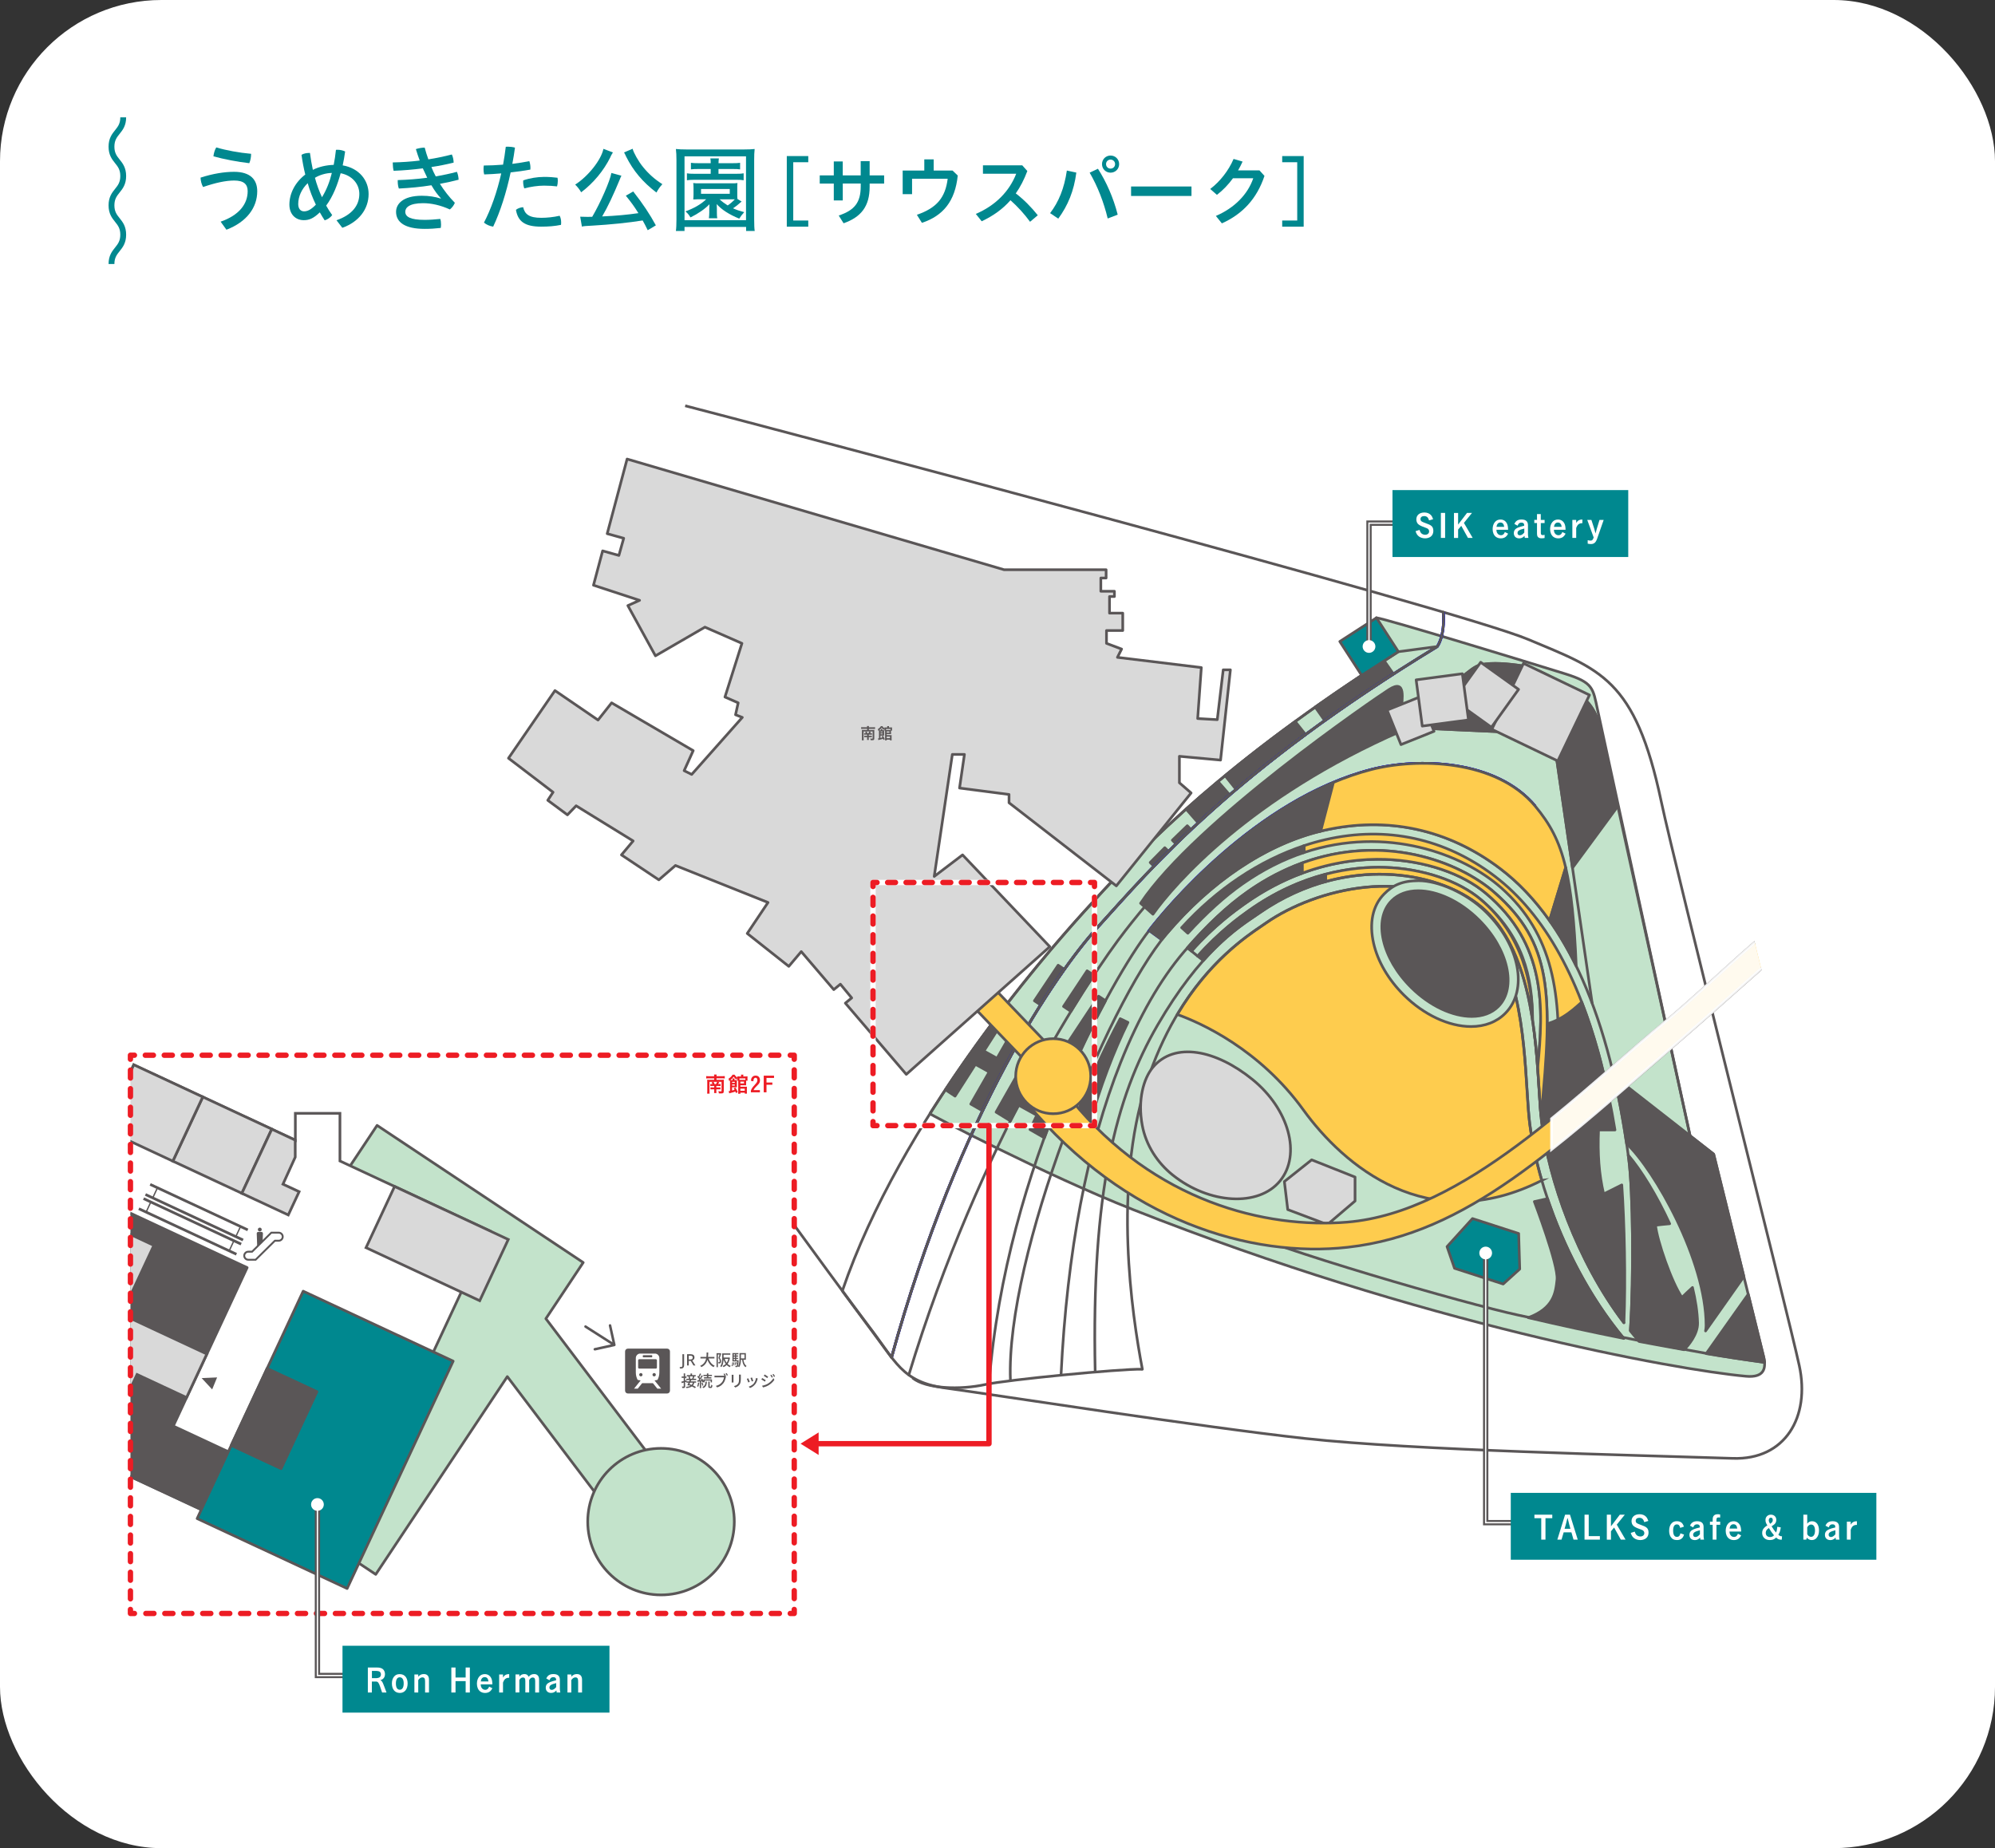 <?xml version="1.0" encoding="UTF-8"?><svg id="uuid-c2cc674b-59ec-41b0-81d3-c81faeefe19a" xmlns="http://www.w3.org/2000/svg" width="680" height="630" xmlns:xlink="http://www.w3.org/1999/xlink" viewBox="0 0 680 630"><rect x="0" y="0" width="680" height="630" fill="#333333" stroke="none"/><defs><clipPath id="uuid-90ad2de4-fc84-46a5-91a8-c603d9d3a9c7"><rect x="34.15" y="122.1" width="610.72" height="466.58" fill="none" stroke-width="0"/></clipPath><clipPath id="uuid-a4ea6ac2-5074-4635-90a7-bc6a01748e6d"><polygon points="666.07 598 18.33 598 18.33 122.1 549.19 122.1 666.07 598" fill="none" stroke-width="0"/></clipPath><clipPath id="uuid-f19bfdbc-e75d-49ea-9310-9b7b7443a0e9"><rect x="44.46" y="359.71" width="226.26" height="190.29" fill="none" stroke-width="0"/></clipPath></defs><g id="uuid-a4ae4a23-7faf-4a15-be41-94e9b7a3be60"><rect x="0" y="0" width="680" height="630" rx="55" ry="55" fill="#fff" stroke-width="0"/><path d="m75.21,75.56c6.34-2.21,9.21-6.05,9.21-10.4,0-2.37-1.34-3.62-4.61-3.62-2.85,0-6.4.77-10.59,2.21-.51-.86-.83-2.11-.86-3.2,4.26-1.38,8.19-1.98,11.42-1.98,5.57,0,7.9,2.66,7.9,6.62,0,5.5-3.49,10.43-10.5,13.12l-1.98-2.75Zm10.37-23.13c.03,1.06-.22,2.3-.61,3.2-3.97-.45-8.8-1.38-12.22-2.34.1-1.02.45-2.21.96-3.04,3.3.99,7.81,1.82,11.87,2.18Z" fill="#00888f" stroke-width="0"/><path d="m114.7,75.08c5.25-1.82,7.78-5.02,7.78-8.99,0-3.26-2.3-6.24-6.37-7.04-1.06,3.87-2.53,7.78-4.93,11.04.61,1.12,1.31,2.21,2.05,3.23-.61.86-1.6,1.5-2.56,1.79-.58-.86-1.12-1.76-1.66-2.72-2.21,2.11-3.65,2.66-5.47,2.66-2.82,0-4.9-2.02-4.9-5.31,0-3.87,2.02-7.65,5.41-10.24-.54-2.18-.96-4.42-1.28-6.72.67-.42,1.63-.64,2.53-.64h.35c.26,1.98.58,3.87.99,5.76,2.05-1.06,4.64-1.63,7.1-1.7.32-1.6.58-3.3.77-5.12.16-.03.35-.03.51-.03.9,0,1.79.19,2.62.58-.22,1.66-.51,3.23-.83,4.74,5.63.96,8.83,5.12,8.83,9.76,0,5.18-3.36,9.54-8.96,11.52l-1.98-2.56Zm-13.05-5.54c0,1.66.83,2.5,1.98,2.5,1.09,0,2.27-.45,4.03-2.27-1.12-2.34-2.08-4.8-2.78-7.33-2.05,1.98-3.23,4.54-3.23,7.1Zm11.46-10.59c-1.98.03-4.22.7-5.76,1.66.61,2.27,1.41,4.51,2.4,6.62,1.57-2.53,2.66-5.41,3.36-8.29Z" fill="#00888f" stroke-width="0"/><path d="m150.28,67.6c-1.09-1.15-2.18-2.62-3.23-4.45-3.58.58-7.33.93-11.1,1.12-.26-.7-.38-1.6-.38-2.4v-.48c3.33-.1,6.75-.35,10.05-.8-.51-1.09-1.02-2.14-1.5-3.2-3.23.42-6.53.7-9.95.83-.19-.74-.29-1.73-.29-2.53v-.32c3.07-.06,6.14-.26,9.18-.64-.48-1.31-.9-2.56-1.31-3.9.83-.29,2.05-.51,3.01-.51.35,1.38.77,2.66,1.25,4,2.72-.42,5.41-.99,8-1.66.38.74.61,1.86.61,2.78-2.5.61-5.02,1.12-7.58,1.5.45,1.09.93,2.18,1.5,3.2,2.46-.45,4.83-.93,7.2-1.57.35.77.54,1.76.58,2.69-2.11.54-4.16,1.02-6.37,1.41,1.44,2.3,3.14,4.48,5.09,6.46-.38.93-.96,1.66-1.7,2.27-3.17-1.44-6.27-2.14-9.12-2.14-4.74,0-6.08,1.54-6.08,2.91,0,1.73,1.73,2.78,6.59,2.78,1.66,0,3.46-.13,5.34-.32.19.54.26,1.22.26,1.89,0,.42-.03.83-.1,1.18-1.89.22-3.62.32-5.5.32-6.66,0-9.73-2.24-9.73-5.82,0-2.66,2.34-5.47,8.77-5.47,2.5,0,4.58.35,6.46.96l.06-.1Z" fill="#00888f" stroke-width="0"/><path d="m172.4,50.03c.22-.03.48-.03.7-.03.8,0,1.63.1,2.43.32-.26,1.86-.54,3.71-.9,5.54,2.08-.26,4.06-.58,5.79-.93.22.61.38,1.44.38,2.21,0,.22,0,.45-.03.67-2.02.38-4.35.7-6.72.96-1.47,6.98-3.58,13.47-5.95,18.49-1.18-.19-2.27-.64-3.14-1.38,2.37-4.51,4.45-10.4,5.89-16.77-2.08.19-4.1.29-5.82.35-.16-.58-.22-1.18-.22-1.79,0-.42.03-.83.1-1.25,1.92,0,4.22-.1,6.56-.29.38-1.98.67-4.06.93-6.11Zm18.88,25.82c0,.29-.03.54-.06.8-2.18.45-4.26.61-6.78.61-5.54,0-7.9-1.76-8.58-5.73.61-.51,1.6-.86,2.46-.9.54,2.37,2.02,3.62,6.14,3.62,2.02,0,4.13-.22,6.3-.7.35.64.51,1.47.51,2.3Zm-5.92-15.55c1.82,0,3.49.13,4.67.29.06.32.1.7.1,1.06,0,.67-.1,1.34-.26,1.89-1.22-.16-2.66-.26-4.45-.26-2.08,0-4.58.38-6.72.93-.22-.61-.38-1.41-.38-2.18,0-.19,0-.35.03-.54,2.21-.77,4.8-1.18,7.01-1.18Z" fill="#00888f" stroke-width="0"/><path d="m208.08,53.52c-2.33,4.7-5.79,8.86-9.98,12.03-.58-.99-1.31-1.92-2.05-2.62,4.45-2.85,8.86-8.42,9.63-12.19l3.23,1.22c-.06.1-.13.19-.13.22-.03.03-.06.1-.13.22l-.19.32c-.1.22-.19.38-.26.48l-.13.32Zm12.7,24.96c-.77-1.57-1.12-2.27-1.73-3.33-4.8.77-10.98,1.41-17.09,1.76-2.34.13-2.66.13-3.62.32l-.58-3.36c.67.03,1.63.06,2.53.06.54,0,.64,0,1.57-.03,2.85-4.86,6.08-12.26,6.53-14.94l3.42.93c-.19.38-.35.74-.61,1.41-2.14,5.18-4.1,9.34-5.95,12.48,4.8-.22,8.67-.58,12.35-1.12-1.44-2.3-2.43-3.68-4.29-5.95l2.53-1.44c3.36,4.29,5.6,7.68,7.71,11.55l-2.78,1.66Zm-5.15-27.77c.32,1.34,2.02,4.35,3.52,6.18,1.92,2.37,4,4.22,6.62,5.89-.83.9-1.44,1.76-2.02,2.85-4.67-3.55-7.87-7.36-10.34-12.26-.29-.67-.51-1.09-.7-1.41l2.91-1.25Z" fill="#00888f" stroke-width="0"/><path d="m254.31,78.73v-1.38h-20.99v1.38h-2.94c.13-.83.19-2.24.19-3.97v-20.16c0-1.63-.06-2.69-.19-3.81.77.1,2.24.16,3.68.16h19.45c1.47,0,2.91-.06,3.71-.16-.13,1.15-.16,2.3-.16,3.81v20.19c0,1.86.06,3.3.19,3.94h-2.94Zm-20.99-3.68h20.96v-21.76h-20.96v21.76Zm19.45-6.34c-1.5,1.31-1.92,1.63-2.91,2.3,1.12.51,2.02.83,3.81,1.31-.7.77-1.22,1.44-1.7,2.21-3.52-1.44-6.05-3.1-7.68-4.96.03.45.06.96.06,1.5v1.38c0,.83.03,1.5.13,1.95h-2.85c.06-.45.13-1.28.13-1.95v-1.38c0-.32.03-.8.06-1.44-1.54,1.6-3.84,3.2-6.46,4.48-.54-.9-1.02-1.47-1.73-2.05,2.91-1.06,5.28-2.4,7.07-4.13h-2.3c-.7,0-1.09,0-1.18.03-.35,0-.45,0-.93.03.06-.45.1-.99.1-1.7v-2.14c0-.74-.03-1.25-.1-1.76.64.1,1.02.1,2.11.1h10.88c1.06,0,1.44,0,2.08-.1-.06.61-.06.96-.06,1.76v2.14c0,.77,0,.93.06,1.54l1.41.86Zm-14.65-11.1c-1.18,0-2.02.03-2.62.13v-2.24c.7.1,1.34.13,2.62.13h4.13c0-.74-.03-1.09-.13-1.63h2.91c-.06.35-.1.74-.13,1.63h4.8c1.15,0,1.92-.03,2.56-.13v2.24c-.58-.1-1.34-.13-2.53-.13h-4.83v1.63h6.11c1.18,0,1.82-.03,2.46-.16v2.37c-.67-.13-1.31-.16-2.43-.16h-14.4c-1.09,0-1.89.06-2.5.16v-2.37c.64.13,1.34.16,2.53.16h5.57v-1.63h-4.13Zm.83,8.45h9.79v-1.63h-9.79v1.63Zm6.33,1.89c.83.77,1.6,1.34,2.75,2.08.7-.42,1.86-1.44,2.43-2.08h-5.18Z" fill="#00888f" stroke-width="0"/><path d="m275.5,55.3h-5.12v19.87h5.12v2.1h-7.32v-24.07h7.32v2.1Z" fill="#00888f" stroke-width="0"/><path d="m287.25,68.33h-3.05v-5.76h-4.79v-2.79h4.79v-4.74h3.05v4.74h6.12v-4.86h3.05v4.86h4.94v2.79h-4.94v1.1c0,6.63-2.87,10.32-8.88,12.44l-1.66-2.64c5.38-1.79,7.5-4.43,7.5-9.96v-.95h-6.12v5.76Z" fill="#00888f" stroke-width="0"/><path d="m324.68,58.14l1.77,1.69c-.9,8.81-5.02,13.75-12.21,16.13l-1.72-2.74c6.76-2.33,9.7-5.84,10.5-12.29h-12.14v5.25h-3.2v-8.04h7.37v-3.82h3.2v3.82h6.43Z" fill="#00888f" stroke-width="0"/><path d="m351.1,75.61c-1.92-2.66-4.33-5.27-6.68-7.35-2.69,3.07-5.94,5.35-9.81,7.17l-2-2.51c6.71-2.87,11.42-7.68,13.77-13.7h-11.34v-2.87h13.39l1.74,1.95c-1.1,2.94-2.41,5.45-3.94,7.63,2.66,2.02,5.33,4.71,7.5,7.45l-2.64,2.23Z" fill="#00888f" stroke-width="0"/><path d="m357.93,72.66c2.94-3.87,4.81-8.4,5.71-14.52l3.23.69c-.82,6.3-2.87,11.21-6.15,15.7l-2.79-1.87Zm16.31-15.13c2.84,4.43,5.25,9.83,6.73,15.64l-3.41,1.31c-1.31-5.48-3.43-10.96-6.15-15.62l2.82-1.33Zm7.22-1.59c0,1.64-1.28,2.92-2.92,2.92s-2.92-1.28-2.92-2.92,1.28-2.92,2.92-2.92,2.92,1.28,2.92,2.92Zm-4.46,0c0,.87.67,1.54,1.54,1.54s1.54-.67,1.54-1.54-.67-1.54-1.54-1.54-1.54.67-1.54,1.54Z" fill="#00888f" stroke-width="0"/><path d="m406.12,63.57v3.23h-20.59v-3.23h20.59Z" fill="#00888f" stroke-width="0"/><path d="m429.28,58.07l1.72,1.89c-2.59,7.78-7.48,13.03-14.52,16.18l-2.05-2.53c6.38-2.74,10.88-7.37,12.75-12.85h-6.91c-1.61,2.2-3.48,4.15-5.48,5.66l-2.28-2c3.38-2.59,6.25-6.25,7.96-10.24l3.07.9c-.46,1.02-.97,2.02-1.54,3h7.27Z" fill="#00888f" stroke-width="0"/><path d="m444.36,53.2v24.07h-7.32v-2.1h5.12v-19.87h-5.12v-2.1h7.32Z" fill="#00888f" stroke-width="0"/><path d="m42,40c0,5-4,5-4,10s4,5,4,10-4,5-4,10,4,5,4,10-4,5-4,10" fill="none" stroke="#00888f" stroke-miterlimit="10" stroke-width="1.99"/><g clip-path="url(#uuid-90ad2de4-fc84-46a5-91a8-c603d9d3a9c7)"><g clip-path="url(#uuid-a4ea6ac2-5074-4635-90a7-bc6a01748e6d)"><path d="m233.54,138.32c24.04,6.18,263.02,69.36,287.39,79.66,24.38,10.3,36.4,13.05,45.32,55.28,4.77,22.57,43.26,174.77,47.04,192.28,3.78,17.51-4.8,32.18-22.66,31.59-33.74-1.12-108.72-2.72-145.76-6.78-35.19-3.86-105.9-14.89-122.59-17.19-15.06-2.07-16.98-9.16-26.25-21.18-9.27-12.02-62.49-85.43-62.49-85.43" fill="#fff" stroke="#5a5657" stroke-linejoin="round" stroke-width=".91"/><path d="m469.17,210.6c3.26.34,52.36,15.37,64.29,19.08,9.65,3,9.49,4.91,11.07,12.25,1.37,6.33,25.44,117.39,31.53,145.23l8.04,6.27,17.01,68.97c1.02,4.14.16,7.3-5.99,6.74-23.89-2.17-110.21-17.75-208.97-56.83-29.91-11.83-69.31-32.48-69.19-32.68,20.79-33.03,43.94-59.38,52.57-68.9,16.61-18.34,41.79-45.54,94.6-80.53l5.03-19.62Z" fill="#c3e3cb" stroke="#5a5657" stroke-linejoin="round" stroke-width=".91"/><path d="m391.7,317.17c-12.36,15.84-48.8,80.12-54.59,154.54" fill="none" stroke="#5a5657" stroke-linecap="round" stroke-linejoin="round" stroke-width=".91"/><rect x="399.22" y="283.73" width="7.08" height="1.77" transform="translate(-84.53 360.56) rotate(-44.11)" fill="#5a5657" stroke="#5a5657" stroke-linejoin="round" stroke-width=".91"/><rect x="391.63" y="291.25" width="7.08" height="1.77" transform="translate(-90.33 368.28) rotate(-45.39)" fill="#5a5657" stroke="#5a5657" stroke-linejoin="round" stroke-width=".91"/><polygon points="357.22 358.02 344.39 382.09 339.52 379.1 353.13 355.13 357.22 358.02" fill="#5a5657" stroke="#5a5657" stroke-linejoin="round" stroke-width=".91"/><path d="m370.54,330.93l-8.04,12.15,2.52,1.67c2.78-4.56,5.4-8.67,7.8-12.31l-2.28-1.51Z" fill="#5a5657" stroke="#5a5657" stroke-linejoin="round" stroke-width=".91"/><rect x="332.58" y="359.15" width="7.44" height="5.37" transform="translate(218.05 -117.79) rotate(29.06)" fill="#5a5657" stroke="#5a5657" stroke-linejoin="round" stroke-width=".91"/><rect x="346.75" y="373.35" width="9.57" height="5.37" transform="translate(226.87 -123.4) rotate(29.06)" fill="#5a5657" stroke="#5a5657" stroke-linejoin="round" stroke-width=".91"/><path d="m347.57,354.44c-4.09,7.15-8.35,15.22-12.67,24.21l-4.01-2.3,13.59-23.69,3.09,1.77Z" fill="#5a5657" stroke="#5a5657" stroke-linejoin="round" stroke-width=".91"/><path d="m337.98,349.15c-5.13,6.87-10.46,14.36-15.73,22.33l3.28,2.17,14.72-23.01-2.26-1.49Z" fill="#5a5657" stroke="#5a5657" stroke-linejoin="round" stroke-width=".91"/><path d="m354.69,342.56c2.86-4.54,5.58-8.58,8.09-12.12l-2.11-1.41-8.09,12.12,2.11,1.41Z" fill="#5a5657" stroke="#5a5657" stroke-linejoin="round" stroke-width=".91"/><path d="m408.42,280.52c3.33-3.08,6.89-6.27,10.72-9.55l-3.96-4.54c-3.87,3.23-7.48,6.36-10.87,9.38l4.11,4.71Z" fill="#5a5657" stroke="#5a5657" stroke-linejoin="round" stroke-width=".91"/><path d="m421.32,269.1c6.98-5.91,14.81-12.15,23.68-18.71l-3.53-4.43c-8.89,6.47-16.79,12.63-23.88,18.46l3.73,4.68Z" fill="#5a5657" stroke="#5a5657" stroke-linejoin="round" stroke-width=".91"/><path d="m448.32,241.05l3.22,4.59c7.15-5.11,14.93-10.41,23.41-15.88l-3.14-4.49-7.66,4.95c-5.58,3.7-10.84,7.3-15.83,10.83Z" fill="#5a5657" stroke="#5a5657" stroke-linejoin="round" stroke-width=".91"/><path d="m376.82,341.14c-3.02,5.62-6.21,11.98-9.43,18.97l-3.87-3.99,10.94-16.54,2.36,1.56Z" fill="#5a5657" stroke="#5a5657" stroke-linejoin="round" stroke-width=".91"/><path d="m362.6,360.65l-11.52,24.4,4.91,2.82c3.28-9.02,6.75-17.44,10.22-25.15l-3.61-2.07Z" fill="#5a5657" stroke="#5a5657" stroke-linejoin="round" stroke-width=".91"/><path d="m381.83,347.26c-5.5,10.28-10.94,22.2-15.82,35.24l4.94,2.27c4.11-14.72,8.81-26.65,13.51-36.25l-2.63-1.26Z" fill="#5a5657" stroke="#5a5657" stroke-linejoin="round" stroke-width=".91"/><path d="m525.52,402.38c-2-6.89-3.38-13.48-4.12-19.42-.38-3.02-.61-6.81-.89-11.2-1.15-18.54-2.89-46.56-18.24-59.48-20.98-17.65-53.91-9.32-70.59,2.23-.39.27-.84.57-1.33.91-5.71,3.86-18.35,12.41-29.08,30.39,8.04,2.87,28.02,11.85,42.97,32.52,13.57,18.77,42.38,43.79,81.29,24.05Z" fill="#fecc4e" stroke="#5a5657" stroke-miterlimit="10" stroke-width=".91"/><path d="m546.65,366.07c-7.64-31.8-20.09-54.41-37.17-67.39-16.97-12.91-36.9-17.22-57.63-12.48-2.46.56-4.92,1.26-7.35,2.07v2.33c28.17-9.37,54.32.63,67.16,12.02,17.84,15.83,20.76,36.47,19.13,64.27l15.86-.81Z" fill="#fecc4e" stroke="#5a5657" stroke-miterlimit="10" stroke-width=".91"/><path d="m402.76,316.22l2.12,1.9c6.29-6.88,12.51-12.51,18.57-16.77,7.03-4.95,14.11-8.44,21.06-10.75v-2.33c-15.21,5.04-29.73,14.73-41.74,27.96Z" fill="#5a5657" stroke="#5a5657" stroke-linejoin="round" stroke-width=".91"/><path d="m394.75,303.84c-4.6,5.08-8.3,9.72-11.12,13.33-12.36,15.84-49.82,72.33-73.86,151.52" fill="none" stroke="#5a5657" stroke-linecap="round" stroke-linejoin="round" stroke-width=".91"/><path d="m477.58,242.78c.35-4.79,1.72-11.44-4.09-7.75-4.73,3.01-65.96,44.81-84.72,72.88l4.21,3.73c7.21-10.17,32.96-39.92,84.99-62.58l-.4-6.28Z" fill="#5a5657" stroke="#5a5657" stroke-linejoin="round" stroke-width=".91"/><path d="m577.63,394.3s-29.41-134.44-31.16-141.77c-1.42-5.92-2.12-11.72-9.01-16.35-6.89-4.64-13.94-8.5-18.56-9.21-4.62-.71-10.39-1.25-14.16-.36-2.12.5-3.85,2.1-7.58,5.06l-11.46,3.35v13.25l30.77,1.42,14.16,9.29,12.07,83.03" fill="none" stroke="#5a5657" stroke-miterlimit="10" stroke-width=".91"/><path d="m601.46,464.42c-26-3.42-56.03-10.16-83.91-16.11-17.39-3.71-83.66-22.77-99.97-30.88" fill="none" stroke="#5a5657" stroke-linecap="round" stroke-linejoin="round" stroke-width=".91"/><path d="m546.47,252.54c-1.42-5.92-2.12-11.72-9.01-16.35-6.89-4.64-13.94-8.5-18.56-9.21s-10.39-1.25-14.16-.36c-2.12.5-3.85,2.1-7.58,5.06l-8.93,2.61-2.01,14.01,30.25,1.39,14.16,9.29,5.36,36.86,15.44-20.99c-2.67-12.09-4.56-20.62-4.96-22.32Z" fill="#5a5657" stroke="#5a5657" stroke-linejoin="round" stroke-width=".91"/><path d="m523.29,274.81c-13.34-16-40.18-16.53-55.88-12.49-39.53,10.17-70.56,48.16-75.71,54.85" fill="none" stroke="blue" stroke-miterlimit="10" stroke-width=".91"/><path d="m522.99,409.6s8.24,21.61,7.73,26.59c-.47,4.52-1.09,9.74-9.8,12.98l.15.03c10.54,2.48,21.39,4.84,32.4,7.04-11.82-14.15-20.54-31.43-26-47.63l-4.48.99Z" fill="#5a5657" stroke="#5a5657" stroke-linejoin="round" stroke-width=".91"/><path d="m546.6,407.01c-1.63-6.87-2.06-13.69-1.74-21.83h5.61c-1.28-7.79-2.8-15.15-4.55-22.05-.09-.34-.18-.68-.26-1.03-.23-.9-.47-1.8-.71-2.68-.06-.23-.12-.45-.19-.68-1.68-6.09-3.56-11.81-5.63-17.15-3.78,3.47-8.64,7.72-16.47,8.21,1.07,7.72,1.55,15.27,1.95,21.72.27,4.32.5,8.05.86,10.95,2.44,19.54,11.97,47.26,28.05,68.44.61-14.48.16-34.26-.73-46.99-1.96.98-5.45,2.73-6.2,3.1Z" fill="#5a5657" stroke="#5a5657" stroke-linejoin="round" stroke-width=".91"/><path d="m576.89,438.88c-1.21,1.11-2.92,2.7-3.6,3.41-3.56-5.11-8.55-19.65-9-24.63,1.09-.16,3.3-.37,4.82-.51-4.48-9.69-9.78-18.33-14.13-23.39.06.47.13.93.19,1.41,1.44,10.99,1.75,39.82.54,58.53.93,1.15,2.96,3.58,2.96,3.58,0,0,10.23,1.92,15.38,2.82,1.33-1.37,4.68-5.22,4.58-9.15-.1-3.73-.73-7.82-1.75-12.06Z" fill="#5a5657" stroke="#5a5657" stroke-linejoin="round" stroke-width=".91"/><path d="m581.53,451.82c0,.69-.08,1.3-.19,1.88l13.06-18.54-10.29-41.72-33.99-26.56c1.68,7.21,3.12,14.87,4.32,22.97,9.59,9.05,27.09,39.86,27.09,61.96Z" fill="#5a5657" stroke="#5a5657" stroke-linejoin="round" stroke-width=".91"/><path d="m601.46,464.42c-6.61-.92-13.31-1.9-19.89-3l14.32-20.23,5.33,21.63c.12.56.21,1.09.24,1.6Z" fill="#5a5657" stroke="#5a5657" stroke-linejoin="round" stroke-width=".91"/><path d="m472.09,295.68c12.81.42,25.02,4.52,32.65,10.95,14.32,12.08,17.67,26.4,17.64,41.19.85,5.56,1.37,11.08,1.74,16.21,2.08-20.91,2.9-42.19-17.62-59.49-8.08-6.82-20.91-11.15-34.32-11.59-11.67-.39-29.54,1.97-48.31,15.39-2.69,1.92-10.08,7.2-17.76,15.87l2.12,1.73c7.45-8.38,14.62-13.5,17.23-15.37,18.15-12.97,35.38-15.25,46.63-14.88Z" fill="#c3e3cb" stroke="#5a5657" stroke-linejoin="round" stroke-width=".91"/><path d="m525.29,380.33c4.22-42.2,3.39-58.98-15.65-75.87-15.25-13.53-50.36-24.42-84.35-.5-7.02,4.94-14.32,11.82-21.69,20.44-8.15,9.54-15.43,22.24-21.62,37.76-11.43,28.64-18.27,64.51-20.33,106.62" fill="none" stroke="#5a5657" stroke-miterlimit="10" stroke-width=".91"/><path d="m523.29,274.81c-13.34-16-40.18-16.53-55.88-12.49-39.53,10.17-70.56,48.16-75.71,54.85l4.25,3.09" fill="none" stroke="blue" stroke-miterlimit="10" stroke-width=".91"/><path d="m303.88,462.74c23.23-84.23,56.55-131.51,70.03-146.4,18.95-20.92,46.41-53.54,115.95-95.92,0,0,2.7-3.33,2.09-11.74" fill="none" stroke="blue" stroke-miterlimit="10" stroke-width=".91"/><path d="m303.88,462.74c23.23-84.23,56.55-131.51,70.03-146.4,18.95-20.92,46.41-53.54,115.95-95.92,0,0,2.7-3.33,2.09-11.74" fill="none" stroke="blue" stroke-miterlimit="10" stroke-width=".91"/><path d="m303.88,462.74c23.23-84.23,56.55-131.51,70.03-146.4,18.95-20.92,46.41-53.54,115.95-95.92,0,0,2.7-3.33,2.09-11.74" fill="none" stroke="#5a5657" stroke-linecap="round" stroke-linejoin="round" stroke-width=".91"/><path d="m476.63,222.15l-12.49,8.07c-52.81,34.99-77.99,62.18-94.6,80.53-13.49,14.89-62.49,70.9-82.43,129.29l16.76,22.69c23.23-84.23,56.55-131.51,70.03-146.4,18.95-20.92,46.41-53.54,115.95-95.92l-13.22,1.74Z" fill="none" stroke="#5a5657" stroke-linecap="round" stroke-linejoin="round" stroke-width=".91"/><path d="m344.4,470.46c-1.61-42.27,32.51-127.66,53.26-152.17,14.82-17.5,33.81-30.71,53.49-35.21,21.68-4.96,42.52-.44,60.27,13.06,22.66,17.23,37.39,50.55,43.76,99.03,1.44,10.99,1.75,39.83.54,58.54" fill="none" stroke="#5a5657" stroke-miterlimit="10" stroke-width=".91"/><path d="m509.64,304.46c-12.47-11.06-38.23-20.35-65.79-10.29v3.48c11.04-4.08,20.93-4.94,28.33-4.7,13.41.44,26.24,4.77,34.32,11.59,20.52,17.3,19.7,38.59,17.61,59.49.19,2.61.35,5.12.49,7.48.27,4.32.48,7.59.68,8.8,4.21-42.17,3.39-58.96-15.65-75.85Z" fill="#fecc4e" stroke="#5a5657" stroke-miterlimit="10" stroke-width=".91"/><path d="m425.28,303.96c-6.68,4.7-13.6,11.15-20.6,19.18l1.42,1.07c7.68-8.66,15.07-13.95,17.76-15.87,6.87-4.91,13.61-8.33,19.98-10.69v-3.48c-6.14,2.24-12.37,5.43-18.56,9.79Z" fill="#5a5657" stroke="#5a5657" stroke-linejoin="round" stroke-width=".91"/><path d="m504.74,306.63c-7.63-6.43-19.84-10.53-32.65-10.95-5.51-.18-12.47.28-20.26,2.32v2.52c7.78-2.15,14.77-2.64,20.26-2.49,12.87.35,24.84,4.41,32.82,11.12,10.62,8.94,15.22,23.95,17.46,38.65,0-12.1-3.32-29.1-17.64-41.17Z" fill="#fecc4e" stroke="#5a5657" stroke-miterlimit="10" stroke-width=".91"/><path d="m425.46,310.56c-2.61,1.86-9.78,6.99-17.23,15.37l1.91,1.5c7.6-8.54,13.89-12.69,17.91-15.4.48-.33.91-.62,1.29-.88,7.79-5.39,15.46-8.69,22.49-10.63v-2.52c-8.11,2.12-17.12,5.95-26.37,12.56Z" fill="#5a5657" stroke="#5a5657" stroke-linejoin="round" stroke-width=".91"/><path d="m391.7,317.17l4.26,3.14c.57-.72,1.14-1.36,1.7-2.02,14.57-17.21,33.18-30.25,52.5-34.96l4.34-16.63c-33.23,13.9-58.22,44.52-62.8,50.46Z" fill="#5a5657" stroke="#5a5657" stroke-linejoin="round" stroke-width=".91"/><path d="m523.29,274.81c-13.34-16-40.18-16.53-55.88-12.49-4.42,1.14-8.73,2.64-12.91,4.39l-4.34,16.63c.33-.08.66-.18.99-.25,21.68-4.96,42.52-.44,60.27,13.06,6.18,4.7,11.76,10.6,16.75,17.66l5.5-18.07c-2.17-9.21-5.43-14.99-10.37-20.92Z" fill="#fecc4e" stroke="#5a5657" stroke-miterlimit="10" stroke-width=".91"/><path d="m533.67,295.73l-5.5,18.07c3.29,4.66,6.32,9.82,9.09,15.49-.65-15.23-1.73-25.66-3.59-33.56Z" fill="#5a5657" stroke="#5a5657" stroke-linejoin="round" stroke-width=".91"/><path d="m553.47,456.25c-18.49-22.14-29.4-51.91-32.07-73.28-.38-3.02-.61-6.81-.89-11.2-1.15-18.54-2.89-46.56-18.24-59.48-20.98-17.65-53.91-9.32-70.59,2.23-.39.27-.84.57-1.33.91-7.79,5.26-28.47,19.25-39.62,54.01-11.32,35.26-4.98,78.17-1.35,97.31" fill="none" stroke="#5a5657" stroke-linecap="round" stroke-linejoin="round" stroke-width=".91"/><path d="m373.29,467.57c-1.3-61.17,6.93-93.44,21.3-118.18,14.37-24.74,26.94-32.94,33.47-37.36.48-.33.91-.62,1.29-.88,16.4-11.36,32.3-13.41,42.75-13.12,12.87.35,24.84,4.41,32.82,11.12,16.7,14.05,18.5,43.12,19.7,62.36.27,4.32.5,8.05.86,10.95,2.44,19.54,11.96,47.24,28.03,68.41" fill="none" stroke="#5a5657" stroke-linecap="round" stroke-linejoin="round" stroke-width=".91"/><path d="m483.69,300.21c-5.81,0-8.97,1.56-11.9,4.52-3.99,4.03-5.14,10.01-3.59,16.84,1.4,6.17,5.07,12.44,10.34,17.65,6.78,6.71,15.32,10.71,22.84,10.71,4.74,0,8.79-1.56,11.71-4.52,7.85-7.93,4.97-23.08-6.56-34.48-6.78-6.71-16.56-10.7-22.84-10.71Z" fill="#c3e3cb" stroke="#5a5657" stroke-linejoin="round" stroke-width=".91"/><path d="m510.73,343.08c-2.29,2.31-5.48,3.41-9.09,3.41-6.41,0-14.16-3.47-20.59-9.83-10.05-9.95-13.07-23.21-6.73-29.61,2.29-2.31,5.48-3.41,9.09-3.41,6.41,0,14.16,3.47,20.59,9.83,10.05,9.95,13.07,23.21,6.73,29.61Z" fill="#5a5657" stroke="#5a5657" stroke-linejoin="round" stroke-width=".91"/><path d="m389.38,466.74c-7.6-.17-46.37,3.64-53.44,5.2-8.72,1.92-20.34,1.5-24.9-2.23" fill="none" stroke="#5a5657" stroke-linejoin="round" stroke-width=".91"/><path d="m426.92,367.98c12.46,10.14,16.67,25.61,9.4,34.55-7.27,8.94-24.16,8.02-36.68-2.05-5.06-4.07-9.01-9.97-10.3-16.86-1.63-8.72.47-16.03,3.6-19.77,7.39-8.85,21.52-6,33.99,4.14Z" fill="#d9d9d9" stroke="#5a5657" stroke-linejoin="round" stroke-width=".91"/><rect x="44.46" y="359.71" width="226.26" height="190.29" fill="#fff" stroke-width="0"/><polygon points="461.87 401.24 447.08 395.37 437.78 402.77 438.93 412.33 452.44 417.43 461.87 409.4 461.87 401.24" fill="#d9d9d9" stroke="#5a5657" stroke-linejoin="round" stroke-width=".91"/><path d="m782.69,328.65c-20.07-14.05-79.95-53.8-131.05-34.58-17.49,6.57-33.72,20.72-52.49,37.18-4.19,3.68-18.75,16.68-26.09,23-42.89,36.94-72.68,66.33-113.69,70.92-32.76,3.67-75.95-8.8-109.28-49.12l15.21-.97c28.24,34.53,66.05,43.82,93.93,41.52,39.83-3.3,78.23-43.48,108.31-68.24,7.98-6.57,22.02-19.61,26.19-23.27,19.38-16.99,36.11-31.67,55.05-38.7,52.57-19.52,117.24,20.62,138.42,35.42l-4.51,6.86Z" fill="#fecc4e" stroke="#5a5657" stroke-miterlimit="10" stroke-width=".91"/><rect x="459.22" y="213.54" width="14.87" height="13.75" transform="translate(978.23 152.27) rotate(147.13)" fill="#00888f" stroke="#5a5657" stroke-linejoin="round" stroke-width=".91"/><rect x="512.68" y="230.31" width="24.94" height="24.94" transform="translate(971.25 -125.62) rotate(115.64)" fill="#d9d9d9" stroke="#5a5657" stroke-linejoin="round" stroke-width=".91"/><rect x="498.62" y="228.86" width="15.89" height="15.89" transform="translate(780.39 724.36) rotate(-144.38)" fill="#d9d9d9" stroke="#5a5657" stroke-linejoin="round" stroke-width=".91"/><rect x="474.73" y="239.31" width="12.14" height="12.68" transform="translate(1018.53 294.17) rotate(158.09)" fill="#d9d9d9" stroke="#5a5657" stroke-linejoin="round" stroke-width=".91"/><polygon points="517.64 420.49 501.9 415.39 493.23 424.95 495.78 432.34 512.36 437.7 518 432.6 517.64 420.49" fill="#00888f" stroke="#5a5657" stroke-linejoin="round" stroke-width=".91"/><rect x="483.66" y="230.66" width="15.89" height="15.89" transform="translate(1010.31 410.53) rotate(172.45)" fill="#d9d9d9" stroke="#5a5657" stroke-linejoin="round" stroke-width=".91"/><polygon points="350.28 362.5 332.6 344.04 339.47 337.56 357.14 356.01 350.28 362.5" fill="#fecc4e" stroke="#5a5657" stroke-miterlimit="10" stroke-width=".91"/><circle cx="358.99" cy="366.86" r="12.79" fill="#fecc4e" stroke="#5a5657" stroke-miterlimit="10" stroke-width=".91"/><polygon points="416.03 259.1 419.38 228.33 416.94 228.33 414.91 245.32 408.23 244.94 409.47 227.56 380.88 224.08 382.3 221.25 377.15 219.31 377.15 214.94 382.69 214.94 382.69 209.01 378.18 209.01 378.18 203.35 379.85 203.35 379.85 201.55 375.22 201.55 375.22 197.04 377.02 197.04 377.02 194.21 342.25 194.21 213.75 156.48 206.97 181.92 212.59 183.49 210.95 189.34 205.41 187.78 202.29 199.49 218 204.64 214.01 206.44 223.41 223.56 240.28 213.78 252.89 219.31 247.1 237.6 251.61 239.59 250.71 243.65 253.02 244.55 235.77 263.99 233.19 262.71 236.28 255.88 208.47 239.59 203.84 245.45 189.16 235.41 173.32 258.46 188.51 270.05 186.71 272.8 193.41 277.77 196.37 274.68 215.81 286.66 211.82 291.42 224.57 299.92 230.23 295.03 261.78 307.64 254.7 318.2 268.86 329.41 273.11 324.38 284.19 337.34 286.45 335.49 290.3 340.17 288.14 341.95 308.91 366.23 357.83 322.71 328.09 291.42 318.43 298.76 324.61 257.17 328.73 257.17 327.06 268.63 343.93 270.82 343.93 273.65 380.5 301.98 405.99 270.3 402 266.83 402 257.81 416.03 259.1" fill="#d9d9d9" stroke="#5a5657" stroke-linejoin="round" stroke-width=".91"/><g clip-path="url(#uuid-f19bfdbc-e75d-49ea-9310-9b7b7443a0e9)"><polygon points="230.18 507.79 186.06 449.51 198.79 430.37 128.53 383.63 57.81 489.94 128.07 536.68 172.92 469.26 212.31 521.31 230.18 507.79" fill="#c3e3cb" stroke="#5a5657" stroke-linejoin="round" stroke-width=".91"/><polygon points="115.87 395.76 115.87 379.51 100.67 379.51 100.67 388.67 45.58 362.99 -8.37 478.7 113 535.3 166.96 419.58 115.87 395.76" fill="#fff" stroke="#5a5657" stroke-miterlimit="10" stroke-width=".91"/><circle cx="225.31" cy="518.7" r="24.98" fill="#c3e3cb" stroke="#5a5657" stroke-linejoin="round" stroke-width=".91"/><rect x="127.64" y="412.4" width="42.76" height="23.03" transform="translate(193.1 -23.26) rotate(25)" fill="#d9d9d9" stroke="#5a5657" stroke-miterlimit="10" stroke-width=".91"/><rect x="62.82" y="378.28" width="25.94" height="24.15" transform="translate(172.06 4.54) rotate(25)" fill="#d9d9d9" stroke="#5a5657" stroke-miterlimit="10" stroke-width=".91"/><polygon points="84.24 432.11 26.01 404.96 -8.37 478.7 49.65 505.76 49.65 505.76 68.63 514.61 77.83 494.87 59.06 486.12 84.24 432.11" fill="#5a5657" stroke="#5a5657" stroke-linejoin="round" stroke-width=".91"/><polygon points="70.51 461.55 53.64 453.68 53.64 453.68 41.5 448.02 52.45 424.53 23.24 410.91 -8.37 478.7 32.98 497.99 46.71 468.54 63.58 476.41 70.51 461.55" fill="#d9d9d9" stroke="#5a5657" stroke-miterlimit="10" stroke-width=".91"/><rect x="39.3" y="367.32" width="25.94" height="24.15" transform="translate(165.22 13.45) rotate(25)" fill="#d9d9d9" stroke="#5a5657" stroke-miterlimit="10" stroke-width=".91"/><rect x="82.64" y="448.06" width="56.41" height="85.52" transform="translate(217.8 -.86) rotate(25)" fill="#00888f" stroke="#5a5657" stroke-linejoin="round" stroke-width=".91"/><rect x="84.07" y="469.09" width="18.74" height="28.95" transform="translate(213.1 5.81) rotate(25)" fill="#5a5657" stroke="#5a5657" stroke-linejoin="round" stroke-width=".91"/><polygon points="96.45 403.66 100.63 394.45 100.63 388.65 92.64 384.92 82.44 406.78 85 407.98 85 407.98 98.26 414.16 101.96 406.23 96.45 403.66" fill="#d9d9d9" stroke="#5a5657" stroke-miterlimit="10" stroke-width=".91"/></g><rect x="297.57" y="300.82" width="75.49" height="82.88" fill="none" stroke="#fff" stroke-linecap="round" stroke-linejoin="round" stroke-width="1.82"/><polyline points="373.06 382.34 373.06 383.7 371.7 383.7" fill="none" stroke="#ed1c24" stroke-linecap="round" stroke-linejoin="round" stroke-width="1.82"/><line x1="368.1" y1="383.7" x2="300.74" y2="383.7" fill="none" stroke="#ed1c24" stroke-dasharray="0 0 2.69 3.59" stroke-linecap="round" stroke-linejoin="round" stroke-width="1.82"/><polyline points="298.94 383.7 297.57 383.7 297.57 382.34" fill="none" stroke="#ed1c24" stroke-linecap="round" stroke-linejoin="round" stroke-width="1.82"/><line x1="297.57" y1="378.69" x2="297.57" y2="304.01" fill="none" stroke="#ed1c24" stroke-dasharray="0 0 2.73 3.64" stroke-linecap="round" stroke-linejoin="round" stroke-width="1.82"/><polyline points="297.57 302.19 297.57 300.82 298.94 300.82" fill="none" stroke="#ed1c24" stroke-linecap="round" stroke-linejoin="round" stroke-width="1.82"/><line x1="302.54" y1="300.82" x2="369.9" y2="300.82" fill="none" stroke="#ed1c24" stroke-dasharray="0 0 2.69 3.59" stroke-linecap="round" stroke-linejoin="round" stroke-width="1.82"/><polyline points="371.7 300.82 373.06 300.82 373.06 302.19" fill="none" stroke="#ed1c24" stroke-linecap="round" stroke-linejoin="round" stroke-width="1.82"/><line x1="373.06" y1="305.83" x2="373.06" y2="380.51" fill="none" stroke="#ed1c24" stroke-dasharray="0 0 2.73 3.64" stroke-linecap="round" stroke-linejoin="round" stroke-width="1.82"/><polygon points="279.03 495.97 272.87 492.13 279.03 488.29 279.03 495.97" fill="#ed1c24" stroke-width="0"/><polyline points="275.95 492.13 337.1 492.13 337.1 383.7" fill="none" stroke="#ed1c24" stroke-linecap="round" stroke-linejoin="round" stroke-width="1.82"/><path d="m295.55,247.92c0-.19-.01-.3-.03-.43h.65c-.02.14-.03.25-.03.43h1.5c.29,0,.48-.01.62-.03v.6c-.19-.02-.37-.03-.62-.03h-1.5v.38h1.4c.23,0,.36,0,.48-.02-.02.14-.02.27-.02.46v2.44c0,.49-.14.61-.75.61-.14,0-.31,0-.5-.02-.01-.21-.04-.34-.14-.57.22.03.42.05.59.05.2,0,.24-.02.24-.14v-2.31h-3.08v2.44c0,.32,0,.43.03.59h-.63c.02-.16.03-.34.03-.62v-2.47c0-.2,0-.33-.02-.47.15.02.28.02.51.02h1.29v-.38h-1.43c-.24,0-.44.01-.61.03v-.6c.17.02.34.03.61.03h1.43Zm-.44,2.03c-.05-.14-.14-.3-.22-.43l.48-.17c.11.2.18.32.28.6h.36c.13-.21.2-.35.3-.6l.54.11c-.1.22-.15.31-.27.49h.19c.22,0,.31,0,.44-.02v.52c-.16-.02-.25-.02-.45-.02h-.64v.39h.61c.24,0,.32,0,.44-.02v.51c-.13-.01-.24-.02-.45-.02h-.61v.33c0,.28,0,.45.03.62h-.6c.02-.19.03-.35.03-.62v-.33h-.49c-.21,0-.32,0-.48.02v-.51c.14.02.24.02.49.02h.48v-.39h-.61c-.2,0-.26,0-.4.02v-.52c.14.02.24.02.45.02h.11Z" fill="#5a5657" stroke-width="0"/><path d="m301.12,252.24c-.07-.19-.1-.3-.15-.41-.23.09-.73.24-1.18.34-.22.06-.31.08-.4.11l-.13-.57c.14,0,.15-.01.34-.04v-2.34c0-.16,0-.22-.01-.33-.06.05-.1.08-.2.15-.04-.22-.09-.38-.19-.59.29-.19.41-.28.64-.51.19-.19.31-.34.41-.52h.53c.13.25.38.51.69.76,0-.16,0-.24-.02-.33.13.01.23.02.44.02h.53v-.09c0-.14,0-.25-.02-.37h.61c-.02.12-.02.2-.02.37v.09h.57c.2,0,.38-.01.51-.02-.01.09-.02.2-.02.36v.39c0,.16,0,.27.02.36h-.37v.78c0,.2,0,.31.02.4-.11-.01-.23-.02-.39-.02h-1.09v.38h1.27c.19,0,.31,0,.41-.02-.01.11-.02.25-.02.42v.9c0,.21,0,.35.02.47h-.56v-.26h-1.12v.27h-.57c.02-.12.02-.25.02-.45v-2.88h-.24c.01-.1.02-.2.02-.32v-.33c-.12.16-.16.25-.22.41-.33-.28-.5-.46-.72-.77-.26.35-.46.57-.83.88.1,0,.15,0,.27,0h.28v-.17c0-.11,0-.17-.02-.27h.53c-.02.08-.02.15-.02.27v.17h.21c.2,0,.3,0,.41-.02-.01.13-.02.25-.02.45v.98c0,.21,0,.31.01.42-.1,0-.17-.01-.31-.01h-.92v.83c.37-.09.43-.11.64-.18-.08-.16-.11-.21-.22-.39l.44-.19c.22.34.39.66.61,1.16l-.47.26Zm-.3-2.61v-.27h-.69v.27h.69Zm-.69.69h.69v-.29h-.69v.29Zm3.39-1.84h-1.52v.37h1.3c.09,0,.13,0,.22,0v-.37Zm-1.29,1.29h.93v-.46h-.93v.46Zm0,1.87h1.12v-.54h-1.12v.54Z" fill="#5a5657" stroke-width="0"/><path d="m629.76,260.06c-1.95,9.21-10.8,16.65-13.99,19.01-3.19,2.36-11.59,6.18-11.59,6.18,1.34,5.36,3.63,14.47,6.36,25.34-5.45,4.53-11.01,9.39-16.81,14.48-4.18,3.66-18.21,16.7-26.19,23.27-11.77,9.69-24.81,21.74-38.71,33.01v10.52c13.75-10.86,28.06-23.71,44.23-37.63,7.33-6.32,21.89-19.32,26.09-23,4.68-4.1,9.2-8.06,13.62-11.79,9.11,36.3,21.23,84.6,21.23,84.6l19.22,1.45,15.83-21.28c.15.18.29.36.44.53,13.22,15.84,24.6,21.91,36.29,21.66,5.7-6.16,18.78-20.72,26.12-32.41,8.72-13.89,8.36-30.77,6.57-39.75.52-.24,1.03-.48,1.55-.73,9.2-4.44,17.75-10.09,25.14-16.39,2.15-1.83,4.21-3.71,6.14-5.64,2.86-2.85,5.48-5.8,7.82-8.79-56.14-15.97-118.34-33.68-149.35-42.64Z" fill="#fff" opacity=".9" stroke="#fff" stroke-miterlimit="10" stroke-width=".91"/><polyline points="466.63 220.38 466.63 178.33 482.86 178.33" fill="none" stroke="#5a5657" stroke-miterlimit="10" stroke-width="1.82"/><circle cx="466.63" cy="220.38" r="2.17" fill="#fff" stroke-width="0"/><polyline points="466.63 220.38 466.63 178.33 482.86 178.33" fill="none" stroke="#fff" stroke-miterlimit="10" stroke-width=".46"/><polyline points="506.4 427.13 506.4 519.05 522.63 519.05" fill="none" stroke="#5a5657" stroke-miterlimit="10" stroke-width="1.82"/><circle cx="506.4" cy="427.13" r="2.17" fill="#fff" stroke-width="0"/><polyline points="506.4 427.13 506.4 519.05 522.63 519.05" fill="none" stroke="#fff" stroke-miterlimit="10" stroke-width=".46"/><rect x="474.63" y="167.07" width="80.36" height="22.8" fill="#00888f" stroke-width="0"/><path d="m487.11,177.41c-.17-.53-.31-.79-.5-1.02-.26-.3-.7-.47-1.15-.47-.81,0-1.28.38-1.28,1.04,0,.37.15.65.5.85.21.13.59.28,1.52.63s1.14.44,1.47.66c.61.39.89.98.89,1.89,0,.82-.33,1.52-.89,1.94-.51.37-1.18.58-1.9.58-.81,0-1.51-.21-2.07-.6-.59-.43-.9-.89-1.21-1.84l1.36-.44c.15.51.3.8.53,1.08.32.36.83.58,1.4.58.79,0,1.34-.47,1.34-1.15,0-.39-.2-.74-.5-.94-.21-.13-.23-.13-1.79-.72-.69-.27-1.22-.59-1.53-.91-.33-.35-.54-.93-.54-1.51,0-1.44,1.07-2.36,2.76-2.36.89,0,1.69.32,2.19.86.33.36.53.72.78,1.43l-1.36.4Z" fill="#fff" stroke-width="0"/><path d="m492.57,183.37h-1.44v-8.52h1.44v8.52Z" fill="#fff" stroke-width="0"/><path d="m500.02,174.85h1.71l-2.75,3.4,2.99,5.12h-1.61l-2.29-4.13-1.07,1.28v2.86h-1.41v-8.52h1.41v3.96l3.02-3.96Z" fill="#fff" stroke-width="0"/><path d="m510.05,180.59c.03.54.11.84.32,1.17.27.44.72.69,1.24.69.39,0,.73-.15.98-.46.12-.15.2-.28.34-.63l1.12.56c-.29.54-.5.81-.82,1.07-.42.34-1.01.53-1.67.53s-1.26-.19-1.72-.55c-.69-.56-1.07-1.48-1.07-2.6,0-.97.27-1.82.79-2.43.48-.56,1.1-.84,1.89-.84.99,0,1.75.48,2.2,1.37.25.51.36,1.08.39,2.13h-3.98Zm2.66-1c-.12-.98-.55-1.47-1.29-1.47s-1.21.51-1.35,1.47h2.64Z" fill="#fff" stroke-width="0"/><path d="m516.19,178.58c.46-1.04,1.19-1.49,2.42-1.49,1.47,0,2.2.65,2.2,1.95v3.05c0,.35.05.83.15,1.28h-1.24c-.03-.16-.07-.43-.09-.7-.29.3-.43.4-.64.53-.34.21-.75.32-1.16.32-1.13,0-1.84-.69-1.84-1.78,0-.9.45-1.49,1.44-1.91.5-.22,1.15-.4,2.1-.62-.01-.43-.04-.59-.15-.74-.15-.21-.44-.32-.82-.32-.42,0-.74.14-.97.44-.1.13-.17.26-.31.61l-1.1-.6Zm3.37,1.59c-1.74.43-2.31.8-2.31,1.52,0,.32.14.58.38.7.11.05.25.08.46.08.47,0,.97-.33,1.47-.94v-1.36Z" fill="#fff" stroke-width="0"/><path d="m525.19,177.23h1.29v1.07h-1.29v3.29c0,.61.16.82.68.82.21,0,.36-.03.61-.11v1.09c-.37.08-.71.11-1.02.11-.5,0-.84-.1-1.11-.32-.36-.28-.46-.62-.46-1.51v-3.38h-.92v-1.07h.92v-1.98h1.29v1.98Z" fill="#fff" stroke-width="0"/><path d="m529.64,180.59c.03.54.11.84.32,1.17.27.44.72.69,1.24.69.39,0,.73-.15.98-.46.12-.15.2-.28.34-.63l1.12.56c-.3.54-.5.81-.82,1.07-.42.34-1.01.53-1.67.53s-1.26-.19-1.72-.55c-.69-.56-1.07-1.48-1.07-2.6,0-.97.27-1.82.79-2.43.48-.56,1.11-.84,1.89-.84.98,0,1.75.48,2.2,1.37.25.51.36,1.08.39,2.13h-3.98Zm2.66-1c-.12-.98-.55-1.47-1.29-1.47s-1.21.51-1.34,1.47h2.64Z" fill="#fff" stroke-width="0"/><path d="m537.25,178.28c.34-.54.57-.77.95-.96.33-.16.58-.22,1.16-.23v1.25c-.49,0-.71.04-1.04.2-.47.23-.75.61-1.07,1.45v3.38h-1.31v-6.14h1.31v1.05Z" fill="#fff" stroke-width="0"/><path d="m541.02,177.23h1.41l.96,2.96c.1.32.3,1.02.45,1.65q.08-.3.22-.82c.08-.3.19-.68.23-.83l.91-2.96h1.42l-2.26,6.47c-.44,1.25-1.05,1.76-2.1,1.76-.3,0-.68-.04-1.09-.13v-1.2c.37.11.67.15.97.15.56,0,.77-.21,1.07-1.07l-2.19-5.97Z" fill="#fff" stroke-width="0"/><rect x="514.95" y="508.89" width="124.61" height="22.8" fill="#00888f" stroke-width="0"/><path d="m529.1,516.32v1.2h-2.32v7.32h-1.44v-7.32h-2.33v-1.2h6.09Z" fill="#fff" stroke-width="0"/><path d="m532.24,524.84h-1.42l2.65-8.52h1.66l2.65,8.52h-1.44l-.72-2.49h-2.64l-.73,2.49Zm3.05-3.7l-.42-1.49c-.07-.22-.22-.83-.28-1.13q-.16-.65-.24-.96h-.11c-.26,1.08-.4,1.65-.5,2l-.45,1.58h2Z" fill="#fff" stroke-width="0"/><path d="m541.52,523.64h3.8v1.2h-5.23v-8.52h1.43v7.32Z" fill="#fff" stroke-width="0"/><path d="m552.12,516.32h1.71l-2.75,3.4,2.99,5.12h-1.61l-2.29-4.13-1.07,1.28v2.86h-1.41v-8.52h1.41v3.96l3.02-3.96Z" fill="#fff" stroke-width="0"/><path d="m560.46,518.88c-.17-.53-.31-.79-.5-1.02-.26-.3-.7-.47-1.15-.47-.81,0-1.28.38-1.28,1.04,0,.37.15.65.5.85.21.13.59.28,1.52.63s1.14.44,1.47.66c.61.39.89.98.89,1.89,0,.82-.33,1.52-.89,1.94-.51.37-1.18.58-1.9.58-.81,0-1.51-.21-2.07-.6-.59-.43-.9-.89-1.21-1.84l1.36-.44c.15.51.3.8.53,1.08.32.36.83.58,1.4.58.79,0,1.34-.47,1.34-1.15,0-.39-.2-.74-.5-.94-.21-.13-.23-.13-1.79-.72-.69-.27-1.22-.59-1.53-.91-.33-.35-.54-.93-.54-1.51,0-1.44,1.07-2.36,2.76-2.36.89,0,1.7.32,2.19.86.33.36.53.72.78,1.43l-1.36.4Z" fill="#fff" stroke-width="0"/><path d="m574.02,523.11c-.22.65-.38.94-.69,1.24-.44.43-.99.63-1.73.63-1.01,0-1.68-.35-2.17-1.13-.33-.54-.5-1.24-.5-2.08,0-1.09.31-1.98.9-2.57.44-.44,1.01-.65,1.74-.65s1.33.22,1.75.65c.25.27.42.57.66,1.2l-1.27.43c-.24-.89-.54-1.19-1.16-1.19-.82,0-1.26.73-1.26,2.09,0,1.45.43,2.17,1.29,2.17.41,0,.71-.16.91-.47.11-.18.19-.35.29-.75l1.24.44Z" fill="#fff" stroke-width="0"/><path d="m576.05,520.05c.46-1.04,1.19-1.49,2.42-1.49,1.47,0,2.2.65,2.2,1.95v3.05c0,.35.05.83.15,1.28h-1.24c-.03-.16-.07-.43-.09-.7-.29.3-.43.4-.64.53-.34.21-.75.32-1.16.32-1.13,0-1.84-.69-1.84-1.78,0-.9.45-1.49,1.44-1.91.5-.22,1.15-.4,2.1-.62-.01-.43-.04-.59-.15-.74-.15-.21-.44-.32-.82-.32-.42,0-.74.14-.97.44-.1.13-.17.26-.31.61l-1.11-.6Zm3.37,1.59c-1.74.43-2.31.8-2.31,1.52,0,.32.14.58.38.7.11.05.25.08.46.08.47,0,.97-.33,1.47-.94v-1.36Z" fill="#fff" stroke-width="0"/><path d="m586.33,517.31c-.27-.04-.34-.05-.6-.05-.47,0-.67.24-.67.8v.65h1.27v1.07h-1.27v5.06h-1.29v-5.06h-.93v-1.07h.93v-.79c0-1.15.58-1.74,1.69-1.74.25,0,.44.01.86.08v1.06Z" fill="#fff" stroke-width="0"/><path d="m589.49,522.06c.03.54.11.84.32,1.17.27.44.72.69,1.24.69.39,0,.73-.15.98-.46.12-.15.2-.28.34-.63l1.12.56c-.3.54-.5.81-.82,1.07-.42.34-1.01.53-1.67.53s-1.26-.19-1.72-.55c-.69-.56-1.07-1.48-1.07-2.6,0-.97.27-1.82.79-2.43.48-.56,1.11-.84,1.89-.84.98,0,1.75.48,2.2,1.37.25.51.36,1.08.39,2.13h-3.98Zm2.66-1c-.12-.98-.55-1.47-1.29-1.47s-1.21.51-1.34,1.47h2.64Z" fill="#fff" stroke-width="0"/><path d="m606.99,520.67c-.2,1.24-.36,1.72-.84,2.47.35.4.67.55,1.26.56l-.09,1.15h-.24c-.71,0-1.16-.2-1.67-.73-.36.33-.55.46-.82.59-.37.18-.83.27-1.32.27-.83,0-1.44-.22-1.94-.71-.47-.46-.69-1.02-.69-1.72s.22-1.24.68-1.73c.25-.28.54-.5,1.08-.84-.5-.82-.63-1.2-.63-1.87,0-1.03.78-1.79,1.84-1.79s1.84.72,1.84,1.74c0,.47-.11.88-.33,1.19-.24.34-.56.6-1.27,1.05.62,1,.94,1.44,1.51,2.12.26-.56.36-1.02.44-1.97l1.2.22Zm-4.75.77c-.25.32-.38.69-.38,1.12,0,.84.58,1.39,1.47,1.39.55,0,.91-.15,1.35-.59-.69-.81-1.02-1.28-1.76-2.48-.35.24-.5.37-.67.57Zm2.02-3.29c0-.5-.24-.8-.66-.8s-.71.35-.71.85c0,.23.05.48.16.69q.06.13.3.55c.68-.44.91-.75.91-1.29Z" fill="#fff" stroke-width="0"/><path d="m614.69,516.32h1.31v3.07c.27-.34.43-.47.67-.6.26-.15.6-.23.96-.23,1.48,0,2.38,1.2,2.38,3.15,0,1.07-.27,1.9-.82,2.54-.4.48-.97.73-1.63.73s-1.15-.22-1.71-.79l-.17.65h-1v-8.52Zm1.31,6.62c.16.32.26.45.45.61.25.21.56.33.86.33.83,0,1.34-.82,1.34-2.13s-.48-2.06-1.33-2.06c-.31,0-.59.11-.83.31-.17.15-.29.3-.49.65v2.3Z" fill="#fff" stroke-width="0"/><path d="m622.23,520.05c.46-1.04,1.19-1.49,2.42-1.49,1.47,0,2.2.65,2.2,1.95v3.05c0,.35.05.83.15,1.28h-1.24c-.03-.16-.07-.43-.09-.7-.29.3-.43.4-.64.53-.34.21-.75.32-1.16.32-1.13,0-1.84-.69-1.84-1.78,0-.9.45-1.49,1.44-1.91.5-.22,1.15-.4,2.1-.62-.01-.43-.04-.59-.15-.74-.15-.21-.44-.32-.82-.32-.42,0-.74.14-.97.44-.1.13-.17.26-.31.61l-1.11-.6Zm3.37,1.59c-1.74.43-2.31.8-2.31,1.52,0,.32.14.58.38.7.11.05.25.08.46.08.47,0,.97-.33,1.47-.94v-1.36Z" fill="#fff" stroke-width="0"/><path d="m630.82,519.75c.34-.54.57-.77.95-.96.33-.16.58-.22,1.16-.23v1.25c-.49,0-.71.04-1.04.2-.47.23-.76.61-1.07,1.45v3.38h-1.31v-6.14h1.31v1.05Z" fill="#fff" stroke-width="0"/><polyline points="270.72 548.63 270.72 550 269.36 550" fill="none" stroke="#ed1c24" stroke-linecap="round" stroke-linejoin="round" stroke-width="1.82"/><line x1="265.66" y1="550" x2="47.68" y2="550" fill="none" stroke="#ed1c24" stroke-dasharray="0 0 2.77 3.69" stroke-linecap="round" stroke-linejoin="round" stroke-width="1.82"/><polyline points="45.83 550 44.46 550 44.46 548.63" fill="none" stroke="#ed1c24" stroke-linecap="round" stroke-linejoin="round" stroke-width="1.82"/><line x1="44.46" y1="545.01" x2="44.46" y2="362.89" fill="none" stroke="#ed1c24" stroke-dasharray="0 0 2.72 3.62" stroke-linecap="round" stroke-linejoin="round" stroke-width="1.82"/><polyline points="44.46 361.08 44.46 359.71 45.83 359.71" fill="none" stroke="#ed1c24" stroke-linecap="round" stroke-linejoin="round" stroke-width="1.82"/><line x1="49.52" y1="359.71" x2="267.51" y2="359.71" fill="none" stroke="#ed1c24" stroke-dasharray="0 0 2.77 3.69" stroke-linecap="round" stroke-linejoin="round" stroke-width="1.82"/><polyline points="269.36 359.71 270.72 359.71 270.72 361.08" fill="none" stroke="#ed1c24" stroke-linecap="round" stroke-linejoin="round" stroke-width="1.82"/><line x1="270.72" y1="364.7" x2="270.72" y2="546.82" fill="none" stroke="#ed1c24" stroke-dasharray="0 0 2.72 3.62" stroke-linecap="round" stroke-linejoin="round" stroke-width="1.82"/><path d="m243.43,366.86c0-.26-.02-.39-.04-.57h.87c-.03.18-.04.34-.04.57h2c.38,0,.63-.02.82-.04v.8c-.25-.03-.5-.04-.82-.04h-2v.5h1.87c.31,0,.48,0,.64-.03-.02.19-.03.36-.03.62v3.26c0,.66-.19.81-1.01.81-.18,0-.41,0-.67-.02-.01-.28-.06-.46-.18-.76.29.04.56.07.78.07.26,0,.32-.03.32-.18v-3.08h-4.11v3.26c0,.43,0,.57.04.78h-.84c.03-.21.04-.45.04-.83v-3.29c0-.26,0-.44-.03-.63.2.02.38.03.68.03h1.71v-.5h-1.91c-.32,0-.58.01-.81.04v-.8c.23.03.46.04.81.04h1.91Zm-.58,2.7c-.07-.18-.18-.4-.29-.58l.64-.23c.15.26.23.43.37.8h.47c.18-.28.27-.47.39-.8l.71.15c-.13.29-.2.42-.36.65h.25c.29,0,.41,0,.59-.03v.69c-.21-.02-.33-.03-.6-.03h-.85v.52h.82c.31,0,.43,0,.59-.03v.68c-.18-.01-.32-.02-.6-.02h-.81v.44c0,.37,0,.6.04.83h-.8c.03-.25.04-.47.04-.83v-.44h-.66c-.28,0-.42,0-.63.03v-.69c.18.02.31.03.65.03h.64v-.52h-.81c-.27,0-.35,0-.54.03v-.69c.18.02.31.03.61.03h.15Z" fill="#ed1c24" stroke-width="0"/><path d="m250.86,372.63c-.09-.26-.14-.39-.2-.54-.31.12-.98.32-1.57.46-.3.07-.41.1-.54.15l-.17-.77c.19,0,.2-.02.45-.06v-3.11c0-.22,0-.3-.01-.44-.08.07-.14.11-.27.2-.06-.3-.12-.5-.26-.79.39-.26.55-.37.86-.68.25-.25.42-.46.54-.7h.71c.17.33.5.69.93,1.01,0-.22,0-.32-.02-.44.17.02.31.02.58.02h.71v-.12c0-.19,0-.34-.03-.49h.81c-.02.16-.03.26-.03.49v.12h.77c.26,0,.5-.02.68-.03-.01.12-.02.26-.02.48v.53c0,.21,0,.36.02.48h-.49v1.04c0,.27,0,.42.02.53-.15-.02-.31-.02-.52-.02h-1.46v.5h1.69c.25,0,.41,0,.55-.02-.01.15-.02.34-.02.55v1.2c0,.29,0,.47.03.63h-.75v-.34h-1.49v.36h-.76c.02-.16.03-.34.03-.6v-3.84h-.32c.01-.14.02-.26.02-.43v-.44c-.16.22-.22.33-.3.54-.45-.38-.66-.61-.96-1.03-.34.47-.62.77-1.11,1.17.13,0,.2,0,.36,0h.38v-.23c0-.15,0-.23-.03-.36h.71c-.02.11-.03.2-.03.36v.23h.28c.27,0,.4,0,.55-.03-.02.17-.02.34-.02.6v1.31c0,.28,0,.41.01.56-.13,0-.23-.01-.41-.01h-1.23v1.1c.5-.12.58-.15.85-.23-.11-.21-.15-.28-.3-.53l.58-.25c.3.45.52.88.81,1.55l-.63.35Zm-.4-3.49v-.36h-.92v.36h.92Zm-.92.92h.92v-.39h-.92v.39Zm4.52-2.45h-2.02v.5h1.73c.12,0,.17,0,.29,0v-.49Zm-1.71,1.72h1.24v-.62h-1.24v.62Zm0,2.49h1.49v-.72h-1.49v.72Z" fill="#ed1c24" stroke-width="0"/><path d="m259.02,372.35h-3.08v-.6c.17-.47.34-.77.64-1.17.2-.27.26-.33.92-1.06.5-.55.65-.85.65-1.34,0-.24-.07-.45-.18-.6-.1-.12-.26-.19-.46-.19-.26,0-.49.18-.6.47-.07.17-.1.34-.12.74l-.84-.17c.06-.6.15-.9.39-1.2.29-.39.69-.57,1.23-.57.91,0,1.47.6,1.47,1.58,0,.47-.1.78-.36,1.15-.17.23-.31.39-.76.82-.59.58-.82.87-1.07,1.4h2.17v.73Z" fill="#ed1c24" stroke-width="0"/><path d="m263.83,366.67v.79h-2.57v1.55h2v.77h-2v2.57h-.94v-5.68h3.51Z" fill="#ed1c24" stroke-width="0"/><path d="m232.13,466.52c-.09,0-.18,0-.24-.02-.07-.01-.13-.03-.18-.05v-.49c.06.01.12.03.18.04.07.01.13.02.2.02.09,0,.18-.02.25-.05.08-.03.14-.1.19-.19.05-.09.07-.23.07-.4v-3.76h.58v3.73c0,.4-.1.7-.29.89-.2.19-.45.28-.77.28" fill="#5a5657" stroke-width="0"/><path d="m235.27,461.62c.49,0,.86.09,1.09.27.24.18.35.46.35.84,0,.2-.04.36-.11.5-.07.13-.17.25-.28.33-.12.09-.24.15-.36.2l1.08,1.71h-.67l-.93-1.56h-.67v1.56h-.58v-3.85h1.08Zm-.04.5h-.46v1.31h.49c.3,0,.51-.06.65-.17.14-.11.2-.28.2-.5s-.07-.39-.22-.49c-.14-.1-.36-.14-.67-.14" fill="#5a5657" stroke-width="0"/><path d="m240.85,461.04h.55c0,.26,0,.53-.02.82-.01.29-.04.59-.08.9-.04.31-.11.62-.21.93s-.23.61-.4.89c-.17.29-.39.55-.66.8-.27.24-.6.46-.99.64-.04-.07-.1-.14-.17-.23-.07-.08-.14-.15-.22-.2.37-.17.69-.36.95-.59.26-.23.47-.47.62-.73.16-.26.28-.54.37-.82.09-.28.15-.57.18-.85.04-.28.06-.56.07-.82,0-.27,0-.51,0-.74m-2.09,1.5h4.76v.53h-4.76v-.53Zm2.68.21c.11.43.27.82.47,1.19.2.37.44.69.72.96.29.28.62.49.99.65-.04.03-.09.08-.14.14-.05.06-.09.11-.14.17-.04.06-.08.11-.11.16-.4-.19-.75-.43-1.04-.74-.3-.31-.55-.66-.75-1.07-.2-.4-.38-.85-.52-1.34l.51-.12Z" fill="#5a5657" stroke-width="0"/><path d="m244.24,461.27h1.27v.46h-.82v4.31h-.45v-4.77Zm1.12,0h.08l.07-.02.33.19c-.05.15-.1.31-.16.48-.06.17-.12.34-.18.5-.06.17-.12.32-.17.47.18.22.3.42.36.6.06.19.09.36.09.53,0,.16-.02.29-.05.4-.03.11-.09.2-.18.25-.04.03-.08.05-.13.07-.05.02-.1.03-.16.04-.1.01-.22.01-.35,0,0-.06-.02-.13-.04-.22-.02-.09-.05-.16-.08-.22.05,0,.11,0,.15,0h.13c.07,0,.12-.02.16-.05.03-.03.06-.07.07-.13.01-.06.02-.13.02-.21,0-.14-.03-.29-.09-.46-.06-.17-.18-.36-.35-.55.05-.12.09-.25.13-.39.04-.14.09-.28.13-.42.04-.14.08-.28.11-.4.03-.12.06-.23.09-.31v-.15Zm.8.08h.48v1.56c0,.23,0,.48-.03.75-.02.27-.05.55-.1.83-.05.28-.13.56-.23.82-.1.26-.23.5-.4.72-.03-.03-.06-.07-.11-.11-.05-.04-.1-.08-.15-.12-.05-.04-.09-.06-.13-.08.15-.21.27-.43.36-.67.09-.24.16-.48.2-.73.04-.25.07-.5.08-.74.01-.24.02-.47.02-.68v-1.56Zm2.16,1.42h.09l.09-.02.31.09c-.09.58-.24,1.07-.44,1.49-.2.41-.45.76-.75,1.04-.3.28-.64.51-1.02.67-.02-.04-.05-.09-.08-.14-.03-.05-.07-.1-.1-.15-.04-.05-.08-.09-.12-.12.34-.13.65-.32.93-.57.28-.25.51-.56.69-.93.19-.37.32-.79.4-1.27v-.09Zm-1.95-1.42h2.55v.46h-2.55v-.46Zm.01,1.42h2.05v.46h-2.05v-.46Zm.61.32c.11.39.26.75.45,1.09.19.33.42.62.69.86.27.24.59.43.95.57-.04.03-.08.07-.12.12-.04.05-.08.1-.12.16-.04.05-.07.1-.09.15-.38-.17-.71-.39-.99-.66-.28-.28-.52-.6-.72-.97-.2-.37-.36-.78-.48-1.22l.43-.1Z" fill="#5a5657" stroke-width="0"/><path d="m249.62,464.37l.3.05c0,.16-.02.33-.04.5-.02.17-.05.32-.09.46-.04.14-.1.27-.17.37l-.28-.15c.1-.14.17-.32.21-.55.04-.22.06-.45.07-.69m.03-3.12h2.03v.42h-1.59v2.22h-.44v-2.64Zm0,2.45h1.84v.4h-1.84v-.4Zm.25-1.63h1.68v.39h-1.68v-.39Zm0,.81h1.68v.39h-1.68v-.39Zm.11,1.6l.24-.03c.03.16.05.33.06.51.01.18.02.34.01.48l-.25.04c0-.13,0-.3,0-.48-.01-.19-.03-.36-.06-.52m.39-.05l.23-.04c.05.14.09.29.14.45.04.16.06.3.07.42l-.25.05c0-.12-.03-.26-.07-.42-.04-.16-.08-.32-.12-.46m.12-2.95h.42v2.44h-.42v-2.44Zm.79,2.21h.43c0,.09,0,.16,0,.19-.02.44-.04.79-.06,1.06-.02.27-.05.48-.08.62-.03.14-.07.24-.11.3-.04.05-.09.09-.14.11-.05.02-.1.04-.17.05-.05,0-.12,0-.21,0s-.18,0-.28,0c0-.06-.01-.13-.03-.21-.02-.08-.04-.14-.07-.2.09,0,.16.01.23.01.07,0,.12,0,.16,0s.06,0,.08-.01c.02,0,.05-.02.07-.05.03-.04.05-.12.08-.25.03-.12.05-.31.07-.56.02-.25.04-.59.06-1v-.07Zm-.53.66l.22-.08c.06.11.12.23.18.36.05.13.09.24.12.33l-.24.09c-.02-.09-.05-.21-.11-.34-.05-.13-.11-.25-.17-.36m1.3-3.11h.47v2.06c0,.21,0,.44-.02.68-.01.24-.04.49-.08.73-.04.24-.1.48-.18.71-.08.23-.18.43-.31.62-.03-.03-.07-.05-.12-.09-.05-.03-.1-.07-.16-.1-.05-.03-.1-.05-.14-.07.16-.23.28-.49.35-.78.07-.29.12-.58.14-.87.02-.3.03-.57.03-.83v-2.06Zm.25,0h1.9v2.29h-1.9v-.47h1.43v-1.36h-1.43v-.47Zm1.02,2.05c.05.35.12.67.21.98.09.3.21.57.36.81.15.23.33.42.54.57-.04.03-.07.07-.12.12-.04.05-.08.1-.12.15-.04.05-.07.1-.09.14-.24-.17-.44-.39-.6-.66-.16-.26-.28-.57-.38-.91-.1-.34-.18-.72-.24-1.12l.44-.07Z" fill="#5a5657" stroke-width="0"/><path d="m232.25,470.98c.22-.05.49-.12.8-.2.31-.08.63-.17.94-.26l.07.46c-.29.09-.59.17-.89.26-.3.09-.57.17-.81.24l-.11-.5Zm.1-1.76h1.65v.47h-1.65v-.47Zm.69-1.05h.49v4.4c0,.13-.01.24-.04.32-.03.08-.08.13-.16.18-.08.04-.18.07-.3.08-.12.01-.27.02-.46.01,0-.06-.03-.15-.05-.24-.03-.1-.06-.18-.09-.25.12,0,.22,0,.32,0h.2s.06,0,.08-.02c.02-.02.02-.04.02-.08v-4.4Zm3.15,3l.49.06c-.07.31-.17.57-.3.8-.13.22-.3.4-.51.56-.21.15-.47.27-.78.37-.31.09-.67.17-1.09.23-.01-.07-.04-.15-.08-.23-.04-.08-.08-.14-.12-.19.38-.04.71-.09.98-.16.27-.07.5-.17.69-.29.18-.12.33-.28.45-.46.11-.18.2-.41.26-.66m-2.26-1.21h3.37v.44h-3.37v-.44Zm.03.9h3.32v.44h-3.32v-.44Zm.16-2.15h3.03v.44h-3.03v-.44Zm1.02,1.58l.51.1c-.09.21-.2.43-.3.66-.11.23-.22.46-.33.67-.11.22-.21.41-.3.57l-.44-.15c.09-.16.19-.35.29-.56.1-.21.21-.43.31-.66s.19-.44.27-.63m-.55,1.81l.3-.34c.2.06.4.13.62.2.21.08.43.16.63.26.21.09.4.19.59.28.18.1.34.19.47.28l-.32.39c-.12-.09-.27-.18-.45-.28-.18-.1-.37-.2-.58-.29-.21-.09-.42-.18-.63-.27-.22-.09-.43-.16-.63-.22m.03-2.92l.44-.09c.04.09.07.19.1.29.03.1.06.2.08.3.02.09.03.18.04.26l-.46.11c0-.08-.01-.16-.03-.26-.02-.1-.04-.2-.07-.31-.03-.1-.06-.2-.09-.29m.74-1.02h.52v.73h-.52v-.73Zm.82.93l.5.06c-.05.15-.11.31-.17.47-.06.16-.11.29-.16.41l-.44-.06c.03-.08.07-.18.1-.28.03-.1.07-.21.1-.31.03-.11.05-.2.07-.28" fill="#5a5657" stroke-width="0"/><path d="m237.93,471.28l.42.07c-.03.26-.08.51-.14.75-.06.25-.13.46-.21.63-.03-.02-.07-.04-.11-.06-.05-.02-.09-.05-.14-.07-.05-.02-.09-.04-.12-.05.08-.17.15-.36.2-.59.05-.23.09-.45.11-.68m-.29-.74c.24-.01.52-.03.84-.04.32-.02.65-.03,1-.06v.42c-.31.03-.63.05-.94.07-.31.02-.59.04-.83.06l-.06-.45Zm.04-1.19l.26-.34c.09.09.19.18.28.29.1.1.19.21.27.31.08.1.15.19.19.27l-.27.39c-.04-.09-.11-.19-.18-.29-.08-.11-.17-.21-.26-.32-.1-.11-.19-.21-.28-.3m1.45-.56l.42.2c-.13.2-.27.41-.42.63-.15.22-.31.44-.46.64-.15.21-.3.39-.44.55l-.3-.17c.1-.12.21-.25.32-.41.11-.15.22-.31.33-.48s.21-.33.3-.5c.09-.17.18-.32.25-.46m-.6-.62l.44.16c-.07.14-.14.28-.22.42-.08.15-.15.28-.23.42s-.15.25-.22.35l-.34-.14c.07-.1.14-.23.21-.37.07-.14.14-.29.2-.43.06-.15.12-.28.16-.4m-.02,2.59h.44v2.41h-.44v-2.41Zm.42-.71l.37-.15c.07.12.14.25.21.38.07.14.13.27.18.4.05.13.09.24.11.35l-.4.18c-.02-.11-.05-.22-.1-.36-.05-.13-.1-.27-.17-.41-.06-.14-.13-.27-.2-.39m.15,1.32l.36-.11c.07.16.13.32.18.5.05.18.09.34.1.47l-.38.12c-.01-.13-.05-.29-.09-.47-.05-.18-.11-.35-.17-.51m1.34-.43h.46v.38c0,.14-.01.28-.04.44-.03.16-.08.32-.16.49-.08.16-.19.32-.34.48-.15.16-.36.3-.61.42-.04-.05-.09-.11-.16-.18-.07-.07-.13-.12-.2-.16.23-.12.42-.24.56-.37.14-.13.24-.26.31-.4.07-.13.11-.27.14-.39.03-.13.04-.24.04-.35v-.37Zm-.68-2.31h2.9v.42h-2.9v-.42Zm0,1.57h2.92v1.01h-.45v-.61h-2.05v.61h-.43v-1.01Zm.19-.74h2.53v.42h-2.53v-.42Zm1-1.31h.5v1.51h-.5v-1.51Zm.47,2.78h.46v1.58c0,.07,0,.11.02.13.01.02.04.03.09.03h.28s.05-.01.07-.05.03-.09.04-.19c0-.09.01-.24.02-.43.05.04.11.08.2.11.08.03.15.06.22.08-.01.24-.03.43-.07.56-.04.13-.09.22-.15.28-.07.05-.15.08-.27.08h-.4c-.13,0-.24-.02-.31-.05-.07-.04-.12-.1-.15-.18-.03-.09-.04-.2-.04-.36v-1.58Z" fill="#5a5657" stroke-width="0"/><path d="m247.48,469.19s-.04.09-.05.15c-.01.05-.03.11-.04.17-.03.14-.07.29-.11.46-.05.17-.1.34-.17.52-.07.18-.14.36-.23.53-.09.17-.18.33-.3.47-.16.21-.35.41-.55.59s-.44.35-.7.49c-.26.15-.55.27-.88.37l-.46-.51c.36-.09.66-.2.92-.32.26-.12.48-.27.68-.43.19-.16.36-.34.51-.52.13-.16.23-.34.32-.53.09-.19.17-.39.23-.58.06-.2.1-.38.12-.54h-2.65c-.11,0-.22,0-.32,0-.1,0-.19,0-.26.02v-.6c.05,0,.11,0,.18.01.07,0,.14.01.21.02.07,0,.14,0,.2,0h2.61s.1,0,.17,0c.06,0,.12-.01.18-.03l.42.27Zm-.52-.99c.05.06.1.14.15.23.05.09.1.17.15.26.05.08.09.16.13.23l-.37.16c-.04-.07-.08-.16-.12-.24-.05-.08-.1-.17-.15-.25-.05-.08-.1-.16-.15-.23l.36-.15Zm.72-.14c.04.06.09.13.14.22.05.09.11.17.16.26.05.09.09.16.13.23l-.37.16c-.06-.11-.13-.24-.2-.37-.08-.14-.16-.26-.23-.35l.37-.15Z" fill="#5a5657" stroke-width="0"/><path d="m250.02,468.62c0,.05,0,.12-.01.18,0,.07,0,.14,0,.22v1.8c0,.07,0,.14,0,.23,0,.08,0,.15.01.21h-.62s0-.11.01-.19c0-.08,0-.17,0-.24v-1.8s0-.12,0-.2c0-.08,0-.15-.02-.2h.62Zm2.5-.04c0,.07,0,.14-.01.23,0,.08,0,.17,0,.27v.96c0,.31-.01.57-.04.79-.02.22-.06.41-.11.57-.05.16-.11.3-.19.43-.07.12-.16.24-.26.35-.12.14-.25.26-.4.36-.15.1-.3.19-.46.26-.15.07-.3.13-.43.17l-.45-.47c.26-.07.49-.15.71-.26.22-.11.41-.26.58-.44.09-.11.17-.22.23-.33s.1-.24.13-.37c.03-.13.05-.29.06-.47.01-.18.02-.38.02-.62v-.93c0-.1,0-.19,0-.27,0-.08-.01-.16-.02-.23h.64Z" fill="#5a5657" stroke-width="0"/><path d="m255.06,469.84c.03.06.07.15.11.25.05.11.09.22.14.34.05.12.09.24.14.35.04.11.08.21.1.28l-.51.19c-.02-.07-.05-.16-.1-.28-.04-.12-.09-.24-.14-.36-.05-.13-.1-.24-.14-.35-.05-.11-.08-.18-.11-.24l.51-.18Zm3.22.07c-.02.07-.05.13-.06.18-.02.05-.03.1-.04.14-.07.29-.17.57-.29.84-.12.28-.28.54-.47.78-.25.32-.53.58-.84.8-.31.22-.62.38-.93.5l-.45-.46c.2-.06.41-.14.62-.25.22-.11.42-.24.62-.39.2-.15.37-.32.52-.5.12-.16.23-.33.33-.53.1-.2.18-.41.25-.63.06-.22.11-.45.14-.67l.59.19Zm-1.96-.34c.03.05.06.13.1.24.04.11.08.22.13.34.05.12.09.24.12.34.04.11.07.19.08.25l-.51.18c-.01-.06-.04-.15-.08-.26-.04-.11-.07-.22-.12-.33-.04-.12-.08-.23-.13-.34-.04-.11-.08-.19-.11-.26l.51-.17Z" fill="#5a5657" stroke-width="0"/><path d="m259.8,469.76c.09.04.18.1.3.16.11.07.22.13.34.21.11.07.22.14.32.2.1.06.18.12.25.16l-.31.48c-.07-.05-.16-.11-.26-.18-.1-.07-.21-.14-.32-.21-.11-.07-.22-.14-.33-.2-.11-.06-.2-.12-.29-.16l.3-.46Zm-.07,2.62c.2-.04.41-.08.61-.14.21-.05.42-.12.62-.2.2-.08.4-.17.59-.27.3-.17.58-.36.84-.57.26-.21.49-.44.7-.68.21-.24.38-.49.53-.74l.33.57c-.24.36-.54.72-.9,1.05-.36.34-.76.63-1.2.88-.18.1-.38.2-.59.29-.22.09-.43.17-.63.23-.21.07-.4.11-.56.14l-.32-.55Zm.9-3.84c.08.05.18.1.29.17.11.07.22.14.34.22.11.07.22.14.32.21.1.07.18.12.25.17l-.32.46c-.06-.05-.15-.11-.25-.18-.1-.07-.21-.14-.32-.21-.11-.07-.22-.14-.33-.21-.11-.07-.2-.12-.28-.17l.31-.47Zm2.31.09c.05.07.1.15.16.25.06.1.12.2.18.3.06.1.11.2.15.28l-.38.16c-.05-.1-.09-.2-.15-.3-.05-.1-.11-.19-.16-.28-.05-.09-.11-.18-.18-.26l.37-.16Zm.72-.26c.05.07.11.15.17.24.06.1.12.2.19.3.06.1.11.2.16.28l-.38.17c-.05-.1-.1-.2-.15-.3-.06-.09-.11-.19-.17-.27-.06-.09-.12-.18-.18-.26l.37-.16Z" fill="#5a5657" stroke-width="0"/><path d="m219.25,462.69h2.91c.08,0,.15-.07.15-.15v-.42c0-.09-.07-.15-.15-.15h-2.91c-.08,0-.15.07-.15.15v.42c0,.08.07.15.15.15" fill="#5a5657" stroke-width="0"/><path d="m218.44,468.05c-.32,0-.57.26-.57.57s.26.57.57.57.57-.26.57-.57-.26-.57-.57-.57" fill="#5a5657" stroke-width="0"/><path d="m217.89,463.33h5.64c.21,0,.38.17.38.38v2.45c0,.21-.17.38-.38.38h-5.64c-.21,0-.38-.17-.38-.38v-2.44c0-.21.17-.38.38-.38Z" fill="#5a5657" stroke-width="0"/><path d="m223.54,468.62c0-.32-.26-.57-.57-.57s-.57.26-.57.57.26.57.57.57.57-.26.57-.57" fill="#5a5657" stroke-width="0"/><path d="m227.4,459.72h-13.38c-.53,0-.96.43-.96.96v13.38c0,.53.43.96.96.96h13.38c.53,0,.96-.43.96-.96v-13.38c0-.53-.43-.96-.96-.96m-3.34,13.65l-1.51-1.87h-3.67l-1.51,1.87h-1.26l2.25-2.8c-.34-.05-.69-.12-1.02-.19-.39-.75-.62-1.6-.62-2.51v-4.94c0-.77.57-1.41,1.31-1.51h5.4c.74.11,1.31.74,1.31,1.51v4.94c0,.91-.23,1.76-.63,2.51-.33.07-.67.14-1.01.19l2.25,2.8h-1.26Z" fill="#5a5657" stroke-width="0"/><path d="m202.83,460.37l6.65-1.47c.05-.01.11-.03.16-.07.09-.07.16-.17.18-.28.01-.06,0-.11,0-.17l-1.47-6.65c-.05-.23-.28-.38-.51-.33-.23.05-.38.28-.33.51l1.24,5.64-8.95-5.71c-.2-.13-.47-.07-.59.13-.13.2-.07.47.13.6l8.95,5.71-5.64,1.24c-.12.03-.21.09-.27.19s-.08.21-.06.32c.05.23.28.38.51.33" fill="#5a5657" stroke-width="0"/><path d="m88.55,419.79c.37,0,.66-.3.66-.66s-.3-.66-.66-.66-.66.3-.66.66.3.66.66.66Z" fill="#5a5657" stroke-width="0"/><path d="m89.14,419.95h-1.14c-.27,0-.49.22-.49.49l.16,4.59c0,.27,1.86-2.12,1.86-2.12l.09-2.47c0-.27-.22-.49-.49-.49Z" fill="#5a5657" stroke-width="0"/><path d="m95,420.19h-2.52l-6.56,6.48h-1.3c-.76,0-1.37.61-1.37,1.37s.61,1.37,1.37,1.37h2.52l6.56-6.48h1.3c.76,0,1.37-.61,1.37-1.37s-.61-1.37-1.37-1.37Z" fill="#fff" stroke-width="0"/><path d="m87.27,429.74h-2.65c-.93,0-1.69-.76-1.69-1.69s.76-1.69,1.69-1.69h1.17l6.56-6.48h2.65c.93,0,1.69.76,1.69,1.69s-.76,1.69-1.69,1.69h-1.17l-6.56,6.48Zm-2.65-2.74c-.58,0-1.05.47-1.05,1.05s.47,1.05,1.05,1.05h2.39l6.56-6.48h1.43c.58,0,1.05-.47,1.05-1.05s-.47-1.05-1.05-1.05h-2.39l-6.56,6.48h-1.43Z" fill="#5a5657" stroke-width="0"/><polygon points="74 469.54 72.32 473.63 68.73 469.77 74 469.54" fill="#5a5657" stroke-width="0"/><line x1="82.85" y1="422.7" x2="49.58" y2="407.18" fill="none" stroke="#5a5657" stroke-linejoin="round" stroke-width=".91"/><line x1="51.19" y1="403.74" x2="84.46" y2="419.25" fill="none" stroke="#5a5657" stroke-linejoin="round" stroke-width=".91"/><line x1="80.59" y1="427.55" x2="47.32" y2="412.03" fill="none" stroke="#5a5657" stroke-linejoin="round" stroke-width=".91"/><line x1="48.93" y1="408.59" x2="82.2" y2="424.1" fill="none" stroke="#5a5657" stroke-linejoin="round" stroke-width=".91"/><rect x="65.12" y="397.6" width="3.8" height="31.24" transform="translate(-335.81 299.34) rotate(-65)" fill="none" stroke="#5a5657" stroke-linejoin="round" stroke-width=".46"/><rect x="62.86" y="402.45" width="3.8" height="31.24" transform="translate(-341.51 300.09) rotate(-65)" fill="none" stroke="#5a5657" stroke-linejoin="round" stroke-width=".46"/><polyline points="108.2 512.85 108.2 571.15 124.43 571.15" fill="none" stroke="#5a5657" stroke-miterlimit="10" stroke-width="1.82"/><circle cx="108.2" cy="512.85" r="2.17" fill="#fff" stroke-width="0"/><polyline points="108.2 512.85 108.2 571.15 124.43 571.15" fill="none" stroke="#fff" stroke-miterlimit="10" stroke-width=".46"/><rect x="116.74" y="561" width="91" height="22.8" fill="#00888f" stroke-width="0"/><path d="m128.41,568.42c1.02,0,1.67.19,2.13.59.43.38.68,1,.68,1.65,0,1.08-.54,1.79-1.59,2.1.56.24.7.46,1.26,1.93l.85,2.25h-1.5l-.72-2.11c-.43-1.25-.74-1.62-1.38-1.62h-1.39v3.73h-1.37v-8.52h3.02Zm-.39,3.64c1.25,0,1.82-.4,1.82-1.29,0-.37-.14-.7-.38-.89-.25-.19-.75-.3-1.44-.3h-1.25v2.47h1.26Z" fill="#fff" stroke-width="0"/><path d="m136.27,577.09c-1.66,0-2.69-1.23-2.69-3.23,0-.96.26-1.77.75-2.35.47-.57,1.08-.83,1.9-.83.94,0,1.64.34,2.12,1.02.38.55.59,1.3.59,2.17,0,1.98-1.03,3.23-2.68,3.23Zm-.02-5.33c-.85,0-1.31.74-1.31,2.12s.47,2.12,1.33,2.12,1.33-.79,1.33-2.14-.47-2.1-1.36-2.1Z" fill="#fff" stroke-width="0"/><path d="m142.55,571.56c.61-.65,1.14-.9,1.9-.9,1.16,0,1.77.66,1.77,1.93v4.35h-1.33v-3.69c0-.55-.05-.88-.16-1.08-.15-.25-.41-.38-.74-.38-.54,0-1,.3-1.43.92v4.23h-1.31v-6.14h1.31v.75Z" fill="#fff" stroke-width="0"/><path d="m155.27,576.94h-1.43v-8.52h1.43v3.42h3.45v-3.42h1.43v8.52h-1.43v-3.88h-3.45v3.88Z" fill="#fff" stroke-width="0"/><path d="m163.84,574.17c.03.54.11.84.32,1.17.27.44.72.69,1.24.69.39,0,.73-.15.98-.46.12-.15.2-.28.34-.63l1.12.56c-.3.54-.5.81-.82,1.07-.42.34-1.01.53-1.67.53s-1.26-.19-1.72-.55c-.69-.56-1.07-1.48-1.07-2.6,0-.97.27-1.82.79-2.43.48-.56,1.11-.84,1.89-.84.98,0,1.75.48,2.2,1.37.25.51.36,1.08.39,2.13h-3.98Zm2.66-1c-.12-.98-.55-1.47-1.29-1.47s-1.21.51-1.34,1.47h2.64Z" fill="#fff" stroke-width="0"/><path d="m171.45,571.86c.34-.54.57-.77.95-.96.33-.16.58-.22,1.16-.23v1.25c-.49,0-.71.04-1.04.2-.47.23-.75.61-1.07,1.45v3.38h-1.31v-6.14h1.31v1.05Z" fill="#fff" stroke-width="0"/><path d="m177.01,571.54c.47-.6,1.01-.88,1.72-.88s1.15.26,1.47.93c.54-.66,1.09-.93,1.9-.93,1.03,0,1.65.69,1.65,1.84v4.44h-1.33v-3.86c0-.89-.24-1.25-.83-1.25-.48,0-.84.25-1.22.86v4.24h-1.31v-3.86c0-.91-.22-1.25-.8-1.25-.5,0-.9.27-1.24.86v4.24h-1.31v-6.14h1.31v.73Z" fill="#fff" stroke-width="0"/><path d="m186.21,572.15c.46-1.04,1.19-1.49,2.42-1.49,1.47,0,2.2.65,2.2,1.95v3.05c0,.35.06.83.15,1.28h-1.24c-.03-.16-.07-.43-.09-.7-.28.3-.43.4-.63.53-.34.21-.76.32-1.16.32-1.13,0-1.84-.69-1.84-1.78,0-.9.45-1.49,1.44-1.91.5-.22,1.15-.4,2.1-.62-.01-.43-.04-.59-.15-.74-.15-.21-.44-.32-.82-.32-.42,0-.74.14-.97.44-.1.13-.18.26-.31.61l-1.1-.6Zm3.37,1.59c-1.74.43-2.31.8-2.31,1.52,0,.32.14.58.38.7.11.05.25.08.46.08.47,0,.97-.33,1.47-.94v-1.36Z" fill="#fff" stroke-width="0"/><path d="m194.72,571.56c.61-.65,1.14-.9,1.9-.9,1.16,0,1.77.66,1.77,1.93v4.35h-1.33v-3.69c0-.55-.05-.88-.16-1.08-.15-.25-.41-.38-.74-.38-.54,0-1,.3-1.43.92v4.23h-1.31v-6.14h1.31v.75Z" fill="#fff" stroke-width="0"/></g></g></g></svg>